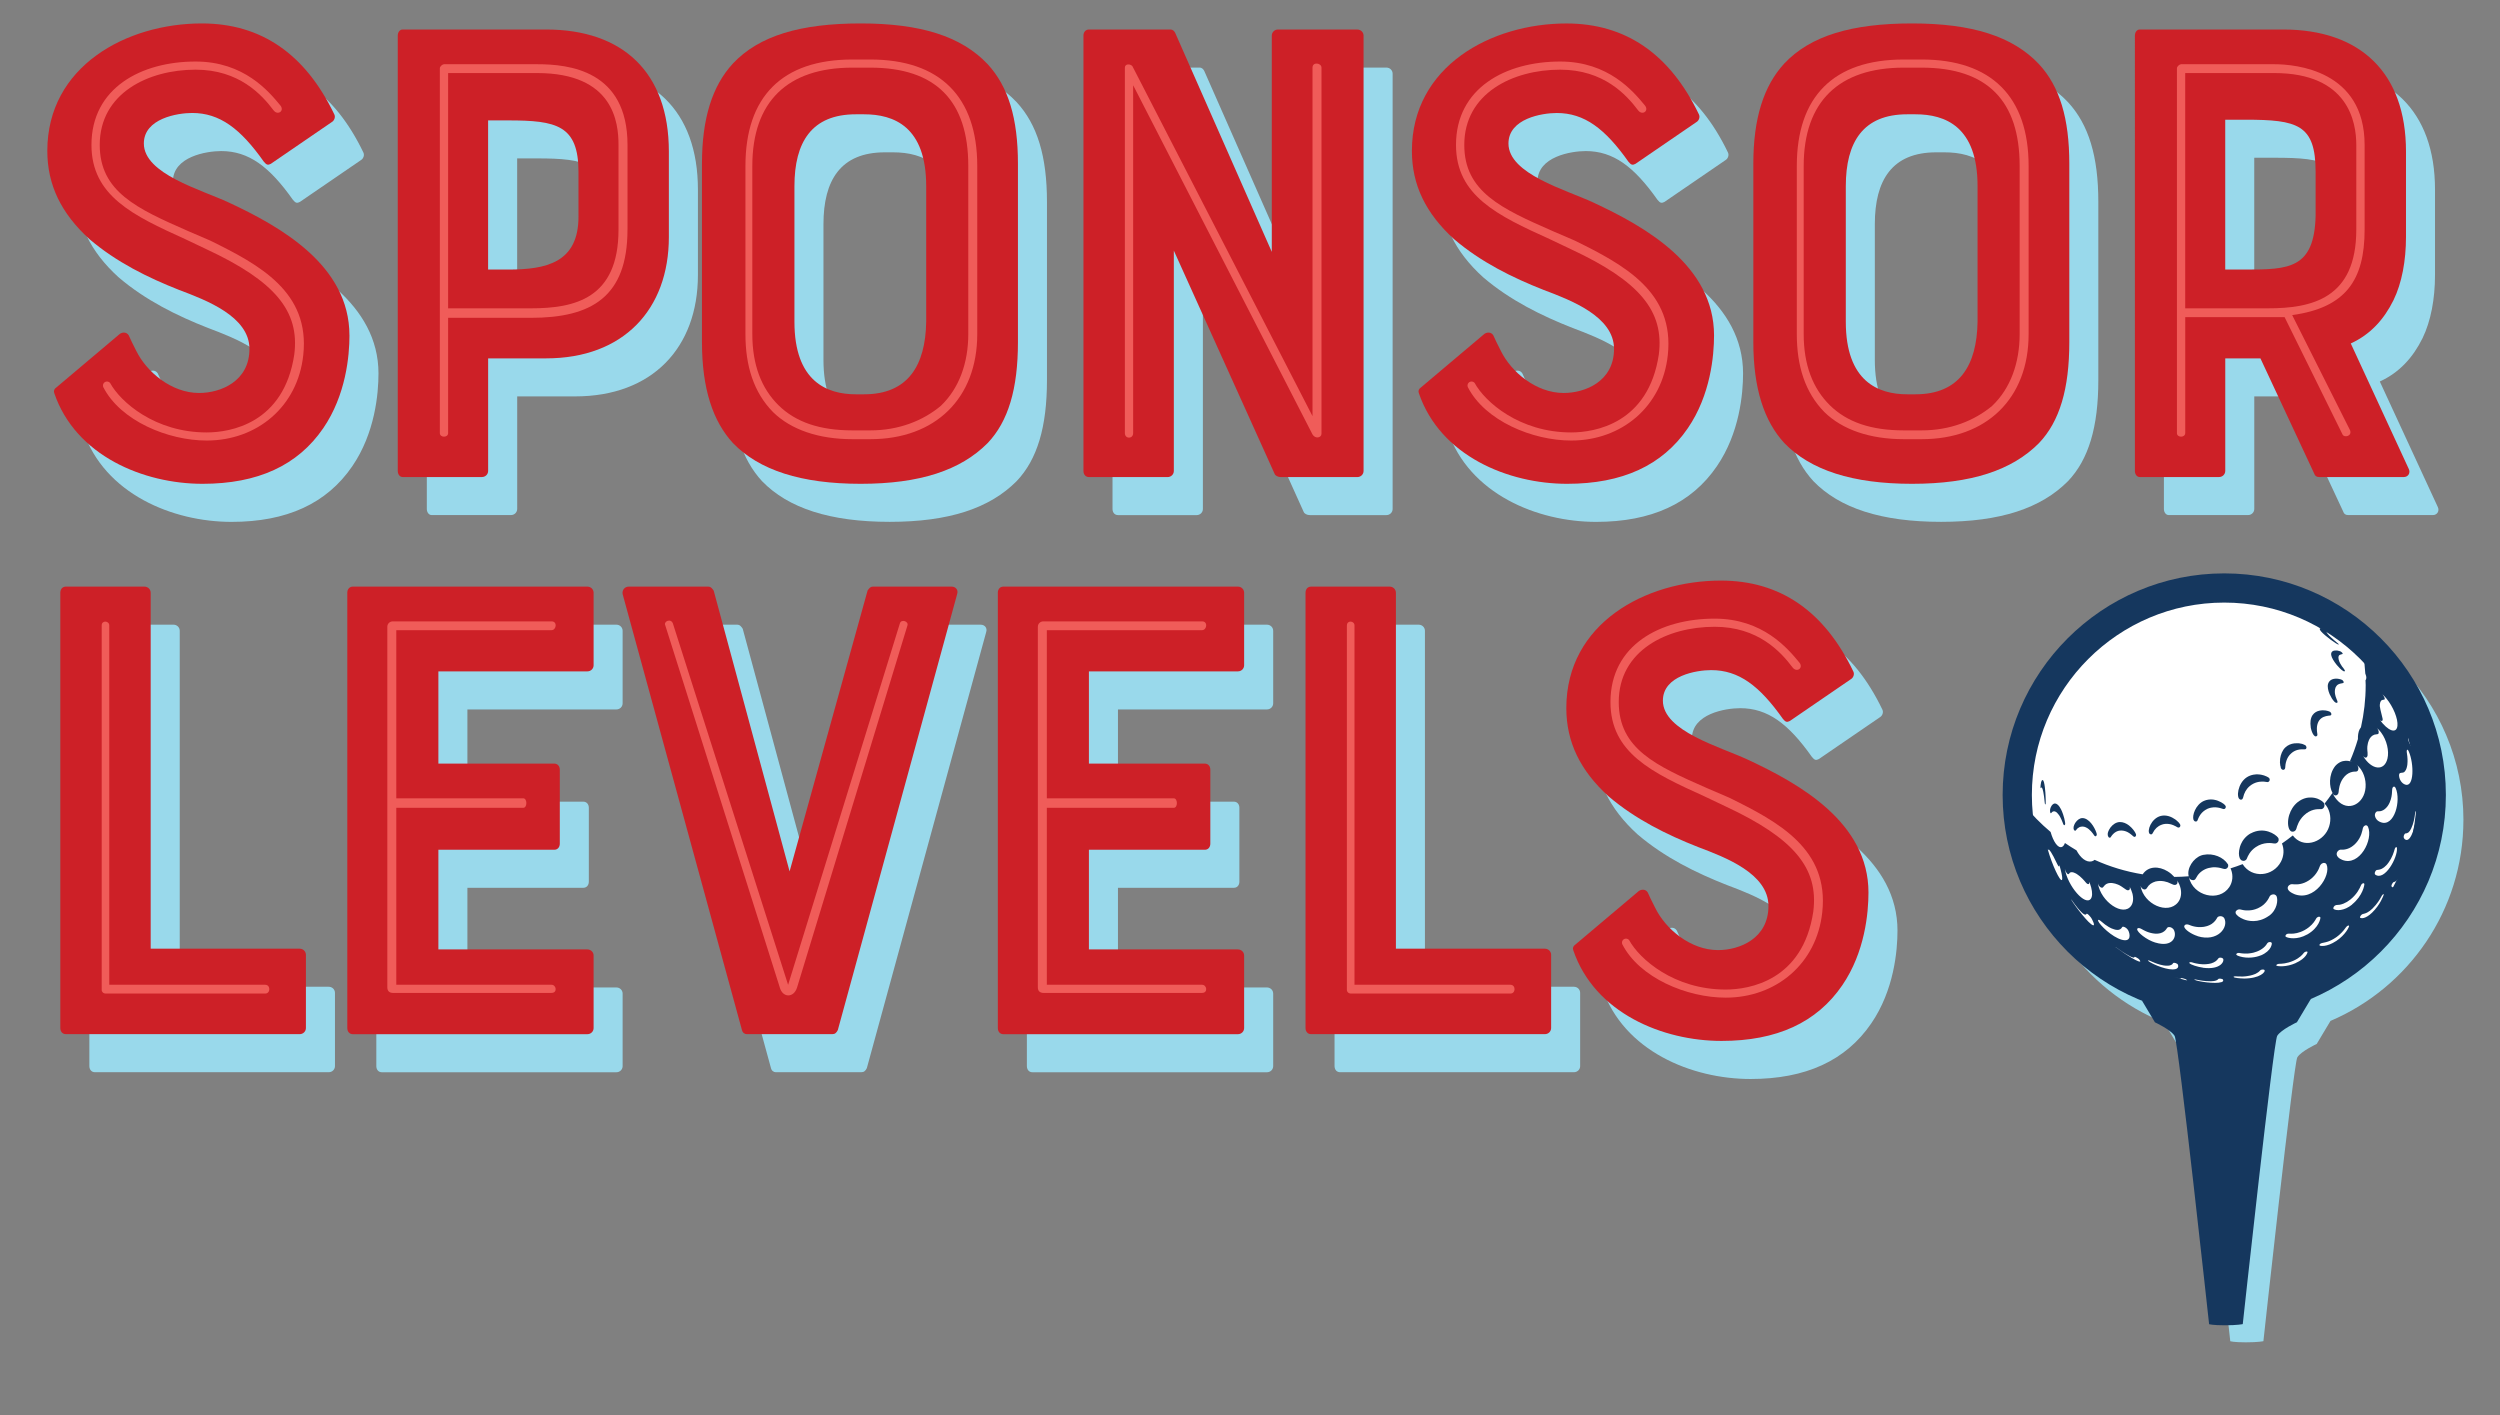 <svg xmlns="http://www.w3.org/2000/svg" id="Layer_1" viewBox="0 0 715.88 405.23"><rect x="0" y="0" width="715.88" height="405.23" fill="#808080" stroke="none"/><path d="m705.41,234.82c0-34.46-28.04-62.5-62.5-62.5s-62.5,28.04-62.5,62.5c0,26.27,16.3,48.8,39.32,58.02l3.64,6.09s4.47,2.07,5.55,3.83c1.08,1.76,9.72,81.3,9.72,81.3,0,0,.92.32,4.47.32s5.02-.33,5.02-.33c0,0,8.64-79.52,9.71-81.28,1.08-1.76,5.55-3.83,5.55-3.83l3.95-6.6c22.35-9.53,38.06-31.72,38.06-57.52Z" fill="#99d9eb"></path><path d="m636.02,166.27c-33.84,0-61.37,27.53-61.37,61.37s27.53,61.37,61.37,61.37,61.37-27.53,61.37-61.37-27.53-61.37-61.37-61.37Z" fill="#fff"></path><path d="m673.42,218.14s0,0,0,0l-.05-.02c-.05-.02-.12-.05-.17-.07-.07-.02-.17-.04-.24-.06h-.03s0,0,0,0c-.39-.1-.81-.16-1.24-.14h-.04c-.97.04-2.01.45-2.95,1.5,0,0,0,0,0,0,0,0,0,0-.01.01h0s0,0,0,0h0c-2.02,2.63-1.64,6.01-.84,7.56,0,.02.02.03.02.04.02.04.04.08.06.11,0,0,0,0-.01.02l.04.09c.07.14.27.51.69.58.26.05.54-.05.72-.25.23-.25.28-.5.3-.73.06-.71.21-2.37,1.23-3.84,1.39-2.01,3.14-2,3.72-2,.21,0,.38-.07.49-.2.02-.02.04-.04.05-.07,0,0,.06-.09.11-.24.02-.05.03-.1.04-.16.01-.08.02-.15.02-.23,0-.02,0-.04,0-.06,0-.11-.03-.22-.06-.32-.01-.05-.04-.1-.06-.16-.02-.05-.04-.1-.07-.14-.02-.04-.03-.08-.06-.12-.02-.03-.05-.06-.08-.09,0-.01-.01-.02-.02-.04-.01-.01-.02-.02-.04-.03,0,0,0,0-.01-.01-.01-.01-.03-.02-.04-.04l-.05-.05h0s-.01-.02-.02-.02l.03.02s0,0,.01.01l.04.03c.29.26.82.76,1.28,1.48,1.22,1.9,1.57,4.51.89,6.64-1.29,4.05-6.27,5.63-9.1.1,0-.02-.02-.05-.03-.07-.01-.02-.03-.06-.04-.09-.71,1.04-1.47,2.05-2.25,3.04.29.31.6.69.87,1.2.99,1.84,1.04,4.13.13,6.14-1.79,3.92-7.23,5.6-10.1,1.78-1.01.8-2.05,1.57-3.11,2.3.68,1.63.58,3.56-.27,5.19-2.26,4.31-8.33,4.92-10.99.72-1.14.44-2.3.85-3.47,1.21.06.12.11.23.16.36.65,1.69.46,3.56-.5,5-2.94,4.4-10.39,2.58-11.57-2.83.01.03.03.04.04.07.07.16.15.3.25.4.01.01.02.03.03.04.08.08.17.15.27.2.03.02.06.02.1.03.05.02.1.04.15.05.1.03.2.05.29.05.05,0,.09,0,.13,0,.05,0,.11,0,.16-.01.05-.02.09-.04.13-.06.01,0,.03,0,.04,0,0,0,.01-.01.02-.02.09-.05.16-.11.22-.18.01-.01.02-.03.03-.04.04-.06.08-.12.1-.16.18-.34.35-.63.54-.89t0,0s0,0,.01-.02c.06-.09.13-.16.19-.24.02-.03.05-.06.07-.09.22-.26.45-.48.7-.68.32-.26.7-.51,1.15-.72.7-.32,1.38-.47,2.02-.54.11-.01.23-.02.34-.03.11,0,.21,0,.32,0,.1,0,.21,0,.3,0,1.04.05,1.87.3,2.26.43.16.05.3.07.41.07.12,0,.22-.02.29-.04.03,0,.07-.02.09-.03.02-.01.04-.03.07-.04.07-.04.13-.08.19-.12.02-.02.05-.04.07-.06.16-.16.26-.37.28-.59,0-.06,0-.13-.02-.19,0-.04,0-.08-.01-.12,0-.02,0-.04,0-.06,0-.03-.04-.08-.08-.14-1.23-1.94-4.12-3.26-7.05-2.66h-.02c-.1.03-.17.05-.25.07,0,0-.01,0-.02,0,0,0,0,0,0,0-.09.03-.17.05-.28.09-2.25.79-4.18,3.67-3.59,5.97-1.36.1-2.73.17-4.12.18-.55-.61-1.18-1.16-1.91-1.6-2.49-1.53-5.55-1.56-7.15.86-4.83-.79-9.44-2.19-13.76-4.15-.24.2-.51.35-.81.43-1.6.4-3.29-1.05-4.38-3.15-1.13-.67-2.24-1.36-3.31-2.1-.21.59-.51.99-.87,1.13-1.15.46-2.49-1.62-3.23-4.29-2.81-2.36-5.39-4.98-7.68-7.85-.65-.81-1.27-1.64-1.87-2.48.41,24.72,15.96,45.74,37.77,54.23,6.66,2.59,13.9,4.03,21.48,4.03,32.74,0,59.28-26.54,59.28-59.28,0-17.96-8-34.04-20.62-44.91.94,3.51,1.53,7.15,1.75,10.89.19.46.31.9.29,1.26-.01.29-.09.51-.23.67.01.46.05.91.05,1.37,0,4.15-.48,8.19-1.35,12.08-.14.18-.28.38-.4.62-.38.79-.5,1.77-.47,2.76-.63,2.16-1.39,4.27-2.28,6.32h.03c.06.02.14.04.2.06.06.02.24.1.26.1Zm-2.65,25.17s.09,0,.15,0c.09,0,.19-.02.3-.03.03,0,.06,0,.09-.01.12-.02.24-.04.37-.07.02,0,.05,0,.07-.01.14-.03.28-.07.42-.12.02,0,.04-.01.06-.02.15-.05.3-.11.46-.18.03-.01.05-.03.08-.04.15-.07.3-.15.46-.25.05-.03.1-.06.14-.09.14-.09.27-.18.41-.29.07-.05.14-.12.21-.18.11-.09.21-.17.32-.27.04-.04.08-.08.12-.13.11-.11.2-.22.3-.32.1-.12.2-.23.29-.35.07-.09.13-.17.19-.26.13-.19.25-.37.36-.55,0-.01.01-.02.02-.04.5-.86.74-1.68.88-2.29.05-.19.08-.35.1-.48.04-.21.1-.35.17-.48.04-.06.08-.12.12-.17.02-.03.04-.07.07-.1,0,0,.01,0,.02-.01.1-.1.2-.16.3-.2.02,0,.04-.02.06-.02.08-.03.16-.03.23-.02.03,0,.06,0,.09,0,.04,0,.07.04.1.05.06.03.12.06.18.12.07.07.13.15.17.24,1.61,3.65-2.44,11.45-7.34,9.5-1.15-.46-1.58-1.06-1.63-1.6-.04-.47.23-.89.59-1.14.04-.03.08-.06.13-.08.02,0,.03-.02.05-.03.03-.01.05-.01.07-.02.06-.02.11-.04.16-.05.03,0,.06-.01.08-.02.06,0,.11,0,.14,0,.08,0,.17,0,.27,0,.06,0,.13,0,.19,0Zm9.75-34.93s0,0,0,0c0,0,0,0,0,0,0,0-.01,0-.02-.02Zm.92-2.28s.06.07.09.1c.05.05.09.08.14.11.03.02.07.05.1.07.02.01.05.02.07.03.03.01.07.04.1.04.13.02.29-.02.34-.31,0-.03,0-.09,0-.13,0-.02,0-.03,0-.06,0-.03-.01-.07-.01-.1,0-.04,0-.08-.02-.12-.59-2.4-.76-3.09-.79-3.53,0-.18,0-.35.02-.52.05-.51.18-.82.35-1.02.02-.02.03-.04.05-.05,0,0,.01-.01.02-.02.21-.17.5-.21.85-.26,0,0,.01,0,.02-.01.02,0,.04-.02.05-.03.02-.02.03-.05.04-.09,0-.01.01-.01.02-.03,0,0,0-.01,0-.02,0-.08-.01-.17-.04-.26,0-.02-.01-.04-.02-.06-.03-.09-.07-.18-.11-.27,0-.02-.02-.04-.03-.06-.05-.09-.1-.18-.16-.27-.09-.13-.18-.26-.27-.37-.04-.05-.09-.09-.14-.14.23.2.72.66,1.23,1.28,1.98,2.4,3.37,5.84,3.17,7.82-.25,2.42-2.7,1.56-5.13-1.8.03.04.06.07.1.1Zm-1.36,27.64c-.09-.48.02-.91.3-1.19.01-.01.03-.03.05-.04.05-.04.1-.1.16-.13.02,0,.03-.01.05-.02.03-.01.06-.03.09-.03,0,0,.02,0,.03,0,.04,0,.08,0,.11,0,.5,0,.9.01,1.55-.33.11-.06.22-.13.33-.21.05-.03.09-.07.14-.11.07-.05.13-.11.2-.17.07-.07.15-.15.23-.23.04-.04.07-.07.11-.11.13-.15.25-.3.36-.46.4-.6.65-1.22.83-1.82.32-1.08.35-2.06.37-2.64,0-.15.02-.26.04-.37,0-.02,0-.04.01-.06.02-.1.06-.18.1-.28,0-.01,0-.03.02-.04,0-.01.01-.01.02-.02.06-.09.12-.15.18-.19.02,0,.03-.02.05-.02.06-.03.12-.03.18-.02.03,0,.06.03.09.04.03.02.07.04.1.07.03.02.06.05.08.08.06.07.11.15.15.25,1.58,3.6-.38,11.14-4.21,9.78-1.06-.37-1.58-1.08-1.7-1.73Zm6.9-11.52c-.03-.42.06-.75.28-.85,0,0,.01,0,.02,0,0,0,0,0,0,0,.35-.14.76-.04,1.09-.24.02-.01.04-.02.06-.03.17-.14.34-.36.48-.62.02-.03.03-.06.05-.09.07-.15.14-.31.19-.48,0,0,0-.02,0-.02.03-.11.05-.22.08-.33.03-.12.06-.25.08-.37.02-.09.03-.19.04-.28.03-.24.04-.5.05-.78,0-.21,0-.42,0-.62,0-.03,0-.07,0-.1-.01-.29-.03-.56-.06-.82,0,0,0-.01,0-.02-.04-.37-.09-.72-.13-.96-.02-.15-.04-.27-.04-.37,0-.02,0-.04,0-.05,0-.1,0-.19.02-.29.02-.09.05-.14.08-.18.01-.02.03-.03.05-.04.01,0,.02,0,.03,0,.04,0,.07.01.11.04,0,0,0,0,0,0,.08.06.14.16.16.19.04.07.09.15.12.24,1.57,3.55,1.54,10.49-1.04,9.51-1.1-.42-1.65-1.59-1.71-2.42Zm4.3-7.6c-.47-.16-1.13-1.25-1.49-2.18-.19-.49-.28-.92-.22-1.16.02-.06.02-.13.06-.16.34.05.64.08.63-.6v-.04c0-.06-.01-.14-.01-.21,0-.08-.01-.16-.03-.25-.02-.15-.08-.49-.18-.94-.06-.25-.13-.5-.22-.81-.24-.78-.55-1.54-.83-2.31-.06-.17-.13-.33-.18-.5,0,0,0,0,0,0q-.03-.1-.03-.16s.02.02.04.04c0,0,.02.02.02.04.02.04.06.1.11.21.03.07.07.15.12.26,1.73,3.76,3.22,9.12,2.22,8.78Zm-14.61,1.85c.13.17.25.27.37.35.02.01.05.03.07.05.04.02.07.03.11.04.03.01.07.03.1.04.04,0,.12,0,.21-.02.02,0,.03,0,.05-.02.04-.02.07-.04.11-.07.03-.02.05-.04.07-.07.03-.03.05-.06.07-.09.05-.08.08-.17.11-.28,0-.01.01-.02.01-.03,0-.04,0-.07,0-.11,0-.03.01-.05.01-.08,0-.02,0-.04,0-.06.03-.39-.02-.79-.06-1.18-.03-.39-.04-.78-.01-1.17,0-.06.02-.13.03-.2.03-.22.07-.42.11-.63.02-.12.05-.24.08-.35.07-.25.16-.49.26-.71.3-.65.77-1.22,1.5-1.49.04-.01.07-.02.11-.03.22-.06.44-.09.67-.11.06,0,.11-.01.17-.02.06,0,.12-.03.17-.07.06-.04.1-.09.11-.13,0-.02,0-.03,0-.05.03-.08.05-.19.05-.3,0-.04,0-.07,0-.11,0-.11-.03-.23-.06-.33-.01-.05-.04-.1-.06-.14-.02-.06-.05-.12-.08-.18-.07-.13-.13-.24-.2-.32-.05-.06-.11-.12-.18-.19.23.19.77.68,1.29,1.38,1.6,2.17,2.33,5.24,1.79,7.46-.9,3.69-4.56,3.28-6.99-.79Zm-19.82,39.49c-1.44-.61-1.84-1.29-1.75-1.84.06-.34.31-.62.65-.79.04-.02.08-.05.12-.07,0,0,0,0,0,0,0,0,0,0,.01,0,.12-.05.23-.06.32-.07.04,0,.07,0,.1,0,.07,0,.14,0,.18,0,.09.01.19.02.3.03.06,0,.13,0,.2.01.06,0,.12,0,.19.01.09,0,.2,0,.3,0,.05,0,.1,0,.15,0,.12,0,.24-.01.37-.02.05,0,.1,0,.15-.01.14-.01.28-.04.42-.06.05,0,.1-.02.16-.03.15-.03.3-.07.46-.11.06-.02.13-.04.19-.06.15-.05.31-.1.47-.16.08-.03.16-.07.24-.11.15-.07.29-.13.45-.21.08-.04.17-.1.25-.15.13-.08.26-.14.4-.23.06-.04.1-.08.16-.12.13-.09.25-.18.37-.27.13-.1.25-.2.37-.31.1-.09.19-.18.28-.27.13-.13.26-.27.38-.4.05-.06.1-.11.15-.17.15-.18.29-.37.41-.55,0,0,.01-.02.02-.03.14-.2.26-.4.37-.59.06-.12.12-.22.17-.33.03-.07.07-.14.1-.2.16-.35.27-.64.34-.83.06-.17.14-.3.23-.42.03-.04.08-.08.12-.12.05-.06.1-.11.17-.17.01,0,.02,0,.03-.01.12-.08.24-.13.36-.17.03,0,.07-.02.1-.03.07-.01.14,0,.2,0,.21,0,.38.06.52.19.07.07.14.14.18.24,1.4,3.17-3.54,10.89-9.38,8.44Zm-7.14,6.29c-3.19,2.25-6.13,1.44-7.24.99-1.21-.49-2.11-1.18-2.3-1.79,0-.03,0-.05,0-.07,0-.03,0-.06,0-.1-.02-.22.07-.41.29-.58.07-.06.15-.12.25-.17.01,0,.01,0,.02-.01.05-.02.1-.03.15-.05.04-.01.08-.03.12-.04.06-.01.12-.02.18-.02.03,0,.06,0,.09,0,.06,0,.12,0,.17.01.01,0,.03,0,.04,0,.06,0,.11.02.15.03.09.02.2.05.31.07.07.02.16.03.24.05.05.01.1.02.16.03.1.02.21.03.32.05.05,0,.1.01.15.02.12.01.25.02.38.03.06,0,.11,0,.17,0,.13,0,.27,0,.42,0,.07,0,.13,0,.2,0,.14,0,.28-.02.43-.04.08,0,.17-.02.26-.03.14-.02.28-.04.42-.07.11-.02.23-.06.35-.09.13-.03.25-.07.38-.11.11-.04.23-.08.34-.13.13-.05.25-.08.37-.14.06-.03.11-.06.17-.09.13-.06.25-.12.36-.19.16-.09.31-.17.45-.26.08-.05.15-.1.22-.15.18-.13.35-.26.51-.4.02-.01.04-.03.05-.04.92-.83,1.35-1.7,1.57-2.16.07-.16.16-.27.25-.36.02-.02.04-.03.07-.05.07-.06.15-.12.24-.17.01,0,.02,0,.03,0,.13-.06.27-.09.39-.11.03,0,.06-.01.1-.01.1,0,.18.01.27.03.05,0,.1.01.15.03.03,0,.05.03.07.04.1.04.2.1.27.17.08.07.15.15.19.24.49,1.08.19,3.98-2.16,5.64Zm-56.57-4.58s-.04-.06-.05-.08c-.01-.02-.03-.05-.04-.06,0,0,.01,0,.01.01.01,0,.02.02.04.03.02.02.06.07.12.14h0c.06.08.15.2.29.39.29.41.82,1.17,1.47,1.95.86,1.03,1.4,1.52,1.76,1.73.51.29.67.05.77-.14.04,0,.08,0,.16.04.02,0,.03.01.05.02,0,0,0,0,.02,0,0,0,.01.01.02.02.07.04.16.11.28.22,0,0,0,0,0,0,.05.05.1.1.15.15.18.17.34.36.48.55.07.1.14.19.2.28.16.26,1.19,2.16.52,2.04-1.19-.2-5.38-5.76-6.25-7.27,0-.01-.01-.02-.02-.04Zm7.69,6.05s-.01-.05-.02-.07c-.02-.05-.03-.1-.03-.14,0,0,0,0,0-.01,0-.04.02-.07.05-.09,0,0,0-.01,0-.01,0,0,.02,0,.02,0,0,0,.01,0,.02,0,.01,0,.02,0,.04,0,.03,0,.07,0,.12.02,0,0,.02,0,.03.01.06.02.13.06.23.12.02.01.03.02.05.03.1.07.22.15.36.28.24.21.62.53,1.07.87.02.02.04.03.07.05.3.22.63.45,1,.66.11.06.22.12.34.18.13.07.24.14.38.2.06.03.1.03.16.06.22.09.42.16.61.22.14.04.29.09.42.12.26.05.5.08.71.06.02,0,.05,0,.07,0,.5-.06.89-.32,1.14-.78.04-.07.09-.1.15-.12.02,0,.04,0,.06-.01.04,0,.09,0,.14,0,.02,0,.03,0,.05,0,.02,0,.04.02.06.02.1.03.21.06.31.11.01,0,.03.02.04.02.09.05.18.11.27.17.04.03.08.05.11.08.04.03.08.07.11.1.07.07.14.13.2.2.08.09.16.19.21.28.55.93,1.06,3.53-1.79,2.75-2.85-.77-6.31-4.22-6.77-5.33Zm14.24,11.34s-.01-.01-.01-.02c0,0,.01,0,.02,0,.03-.02.06-.03.11-.03,0,0,.01,0,.02,0,.04,0,.08.01.12.02.04,0,.08.02.12.03.01,0,.02,0,.04.01.08.03.16.06.21.08.09.04.22.1.35.16.58.26,1.48.65,2.5.92.29.08.59.14.9.2.05,0,.1.02.15.03.22.04.45.06.66.07.1,0,.21,0,.31,0,.08,0,.16,0,.23,0,.66-.04,1.22-.24,1.48-.73.02-.03.04-.06.08-.07.04-.02.1-.03.19-.03.07,0,.13.02.2.03.08.01.16.03.23.05.03.01.06.02.1.03.18.07.31.14.4.21.02.02.06.04.07.05.12.12.76,1.51-1.37,1.53-2.58.03-6.94-2.05-7.1-2.55Zm2.11-5.15c-2.55-.78-5.19-2.95-5.2-3.81,0-.09.04-.16.1-.22.01-.01.03-.02.04-.04.02-.01.02-.03.04-.04.04-.02.1-.03.17-.04.01,0,.03,0,.05,0,.05,0,.11,0,.19.01.05,0,.11.02.18.04.02,0,.04.01.07.02.11.04.23.1.37.17.08.05.18.1.29.16.06.03.12.06.18.1.06.03.12.07.19.1.08.04.17.09.26.13.06.03.11.06.18.09.1.05.2.09.31.14.06.03.12.05.19.08.11.04.23.09.35.13.07.02.14.05.22.07.12.04.24.07.36.11.08.02.17.04.26.06.12.03.24.05.36.08.11.02.22.03.33.05.11.01.22.03.33.04.03,0,.06,0,.1.01.07,0,.13,0,.2,0,.17,0,.33,0,.48,0,.11,0,.21-.02.31-.03.14-.02.27-.04.4-.07.07-.02.13-.03.2-.05.16-.05.3-.1.43-.16.02,0,.04-.01.06-.02.82-.39,1.17-.99,1.33-1.25.05-.08.11-.14.18-.19.02-.01.04-.02.06-.03.06-.03.13-.05.2-.06.02,0,.04-.02.06-.02.02,0,.03,0,.05,0,.13,0,.25,0,.37.03.02,0,.04,0,.05.01.1.03.2.07.29.12.04.02.08.04.12.06.03.02.05.04.07.05.1.07.2.14.28.22.08.08.16.17.21.26,1.04,1.85-.24,5.22-5.24,3.69Zm-11.37,1.26s.03.02.04.03c.13.08.26.18.38.27,2.15,1.57,3.31,2.16,3.69,2.36.04.02.15.07.27.13.05.02.09.04.14.06.14.06.26.11.37.14.05.01.09.02.13.03.04,0,.09.03.13.03.07,0,.1,0,.14-.03.02-.02.06-.07.11-.13.02-.03.04-.05.06-.08,0,0,0,0,0,0,.06,0,.06,0,.15.03.01,0,.03.01.04.02.12.04.27.11.41.2.05.03.08.05.13.08.14.08.28.17.37.24.15.12.76.8.38.82-.32.02-1.58-.53-4.05-2.14l-.41-.27-2.34-1.65c-.06-.04-.11-.09-.17-.13,0,0,0,0,0,0Zm16.89-17.77s.1,0,.14,0c.03,0,.06,0,.09-.01.04,0,.06-.03.09-.04.05-.02.1-.04.15-.06.04-.02.07-.05.1-.07.05-.04.08-.08.12-.13.02-.03.04-.05.06-.08.03-.06.05-.13.07-.21.02-.09.02-.19,0-.3,0-.04.01-.08,0-.13,0-.03-.03-.08-.06-.14-.02-.05-.03-.1-.05-.15.17.27.58.9.86,1.78.55,1.7.32,3.4-.61,4.55-2.9,3.6-9.81.55-10.72-4.73.04.12.1.2.15.3.02.04.04.09.06.12.11.17.24.3.39.4.02,0,.02.03.04.04.33.19.59.17.62.16.04,0,.05-.02.08-.03.02,0,.05,0,.07,0,.04-.01.06-.04.09-.05.04-.02.08-.04.11-.06.06-.05.11-.11.15-.18.18-.29.35-.53.53-.74.01-.02.03-.03.05-.05.17-.19.34-.35.52-.48.03-.02.06-.04.09-.06.39-.27.82-.46,1.35-.63.45-.09.81-.14,1.17-.15.08,0,.17,0,.25,0,.14,0,.29.01.44.02.08,0,.16.02.24.03.11.01.24.03.37.05.37.07.71.16,1.02.27.55.21,1.06.5,1.61.7.05.02.1.02.15.03.03,0,.06.02.09.02.04,0,.06,0,.09,0Zm-12.14,2.23c.43,1.51.32,2.83-.29,3.72-2.23,3.26-8.73-1.11-9.53-6.4.04.17.11.32.18.46,0,0,0,0,0,0,.09.19.21.35.35.48,0,0,0,0,0,0,0,0,.01,0,.01.01.07.07.14.12.22.17.02.01.04.02.06.03.06.03.11.05.16.07.04.01.07.02.1.02.05,0,.1,0,.15,0,.02,0,.04,0,.06,0,.06-.02.11-.05.16-.1.28-.35.56-.7.96-.95,0,0,.01,0,.01,0,.07-.04.15-.08.23-.11.11-.05.23-.09.36-.12h0c.31-.07.67-.1,1.1-.05.27.03.52.08.77.15.04,0,.07.02.11.03.24.07.47.15.69.24.09.04.19.07.28.12.04.02.08.04.13.06.73.36,1.34.9,2.02,1.32,0,0,.01,0,.02,0,.07.04.14.08.23.11.06.02.13.03.19.04.01,0,.02,0,.04,0,.13,0,.25-.03.34-.09,0,0,0,0,.01-.01.09-.07.16-.16.2-.29,0-.01,0-.03,0-.04.02-.1.02-.23,0-.36,0-.03,0-.05,0-.08-.02-.06-.05-.15-.09-.24.16.3.53,1.04.75,1.83Zm-12.41-3.44s0,0,0,.02c.11.25.45,1.08.66,1.91.38,1.47.35,2.61-.08,3.22-1.57,2.23-6.66-3.59-7.46-8.52.12.51.33.89.51,1.14.01.02.02.04.03.05.01.01.02.02.03.03.09.11.17.19.22.23,0,0,0,0,0,0,.08.05.14.07.17.07,0,0,0,0,.01,0,.02,0,.03-.02.04-.02.22-.08.3-.32.47-.45.12-.07.27-.11.47-.12.02,0,.04,0,.07,0,.08,0,.16.01.25.03.05,0,.11.02.17.04.07.02.14.04.2.07.1.04.21.09.33.14.09.04.17.09.25.13.07.04.14.08.21.12.22.14.43.3.64.47.07.06.14.11.22.17.2.17.39.35.57.53.05.05.11.1.16.15.15.16.29.31.42.45.07.07.13.14.19.21.16.19.3.35.39.46.03.03.09.1.16.17.01.01.03.03.05.04.04.04.09.08.14.12.02.02.04.01.07.03.02.01.04.04.07.05.03.01.06,0,.09.02.04.01.08.02.11.02.05,0,.09-.02.13-.04.02-.01.05-.03.07-.05.03-.03.05-.08.06-.13.01-.05.03-.09.03-.16,0-.04,0-.1-.01-.15,0-.05,0-.09,0-.14-.02-.07-.05-.17-.1-.29,0,0,0,0,0-.01,0,0-.01-.03-.01-.03,0,0,0-.01,0-.02,0,.01.01.03.02.04Zm-8.61-4.99v.04s.02.01.02.02v.05c.14.39.37,1.13.55,1.86.4,1.56.52,2.61.32,2.81-.53.51-2.82-4.34-4.07-8.81.06.14.13.25.19.28,0-.06.02-.14.04-.19.21-.06.82.62,2.51,4.18.07.14.12.24.18.33.01.03.03.05.04.07.04.06.08.12.12.16,0,0,0,0,0,0,.04.04.07.07.08.08.01,0,.01,0,.02,0,.03.01.05.02.06.02,0,0,0,0,0,0,0,0,.01-.01.02-.02.01,0,.02-.02.03-.04,0-.01.01-.03.02-.05,0-.02,0-.05,0-.08,0-.03,0-.06,0-.11,0-.02,0-.04-.01-.07,0-.05-.01-.09-.02-.15,0-.03-.02-.07-.03-.11,0-.02,0-.02,0-.04-.01-.04-.02-.08-.04-.11l-.02-.07-.06-.17h0s.03.09.05.13Zm36.2,33.43l-1.91-.53h-.05c-.32-.09-.74-.2-1.29-.37l1.29.36c.06.01.12.03.18.04.12.02.21.04.29.04.09,0,.16,0,.22,0,.06,0,.1-.02.12-.03,0-.02-.01-.04-.01-.06,0,0,.02-.01.03-.01,0,0,0,0,0,0,.02,0,.06,0,.13.01.02,0,.04,0,.06.01.12.02.26.05.41.09.04.01.06.02.1.03.15.04.3.09.41.13.12.05.52.25.59.35-.05.03-.07.05-.56-.06Zm10.31.62c-1.76.56-6.68-.2-7.59-.66-.01,0-.03-.01-.04-.02-.04-.02-.05-.04-.07-.06,0,0-.02-.02-.03-.02,0,0,.03,0,.03,0,.03-.01.07-.02.11-.02.06,0,.13,0,.19.01.1.01.21.03.27.04.47.1,1.58.33,2.8.42.13.01.23,0,.35.01.29.02.58.03.83.03.11,0,.2,0,.3,0,.27-.01.53-.03.75-.06.06,0,.11-.02.17-.03.54-.11.92-.29,1.1-.55.02-.03.05-.04.09-.06.04-.01.09-.02.16-.03.1,0,.2,0,.29,0,.03,0,.06,0,.09,0,.05,0,.09,0,.14.02.16.02.28.06.37.09.02,0,.05.02.07.03.07.04.57.58-.38.88Zm-5.2-4.15c-1.44-.19-3.64-.86-3.92-1.32,0,0,0,0,0,0-.03-.05-.01-.09,0-.13,0-.01,0-.03,0-.04.01-.01.04-.02.06-.03.01,0,.02-.02.04-.02.02,0,.04-.01.07-.02.03,0,.06-.01.1-.02.03,0,.07,0,.1,0,.03,0,.06,0,.1,0,.09,0,.18.02.26.05.02,0,.05.01.07.02.04.01.08.02.12.03.09.02.17.05.27.08.04.01.09.02.13.04.17.04.35.09.56.13.04,0,.07.02.11.02.23.05.49.09.75.13.05,0,.11.01.16.02.25.03.51.06.78.07.03,0,.05,0,.08,0,.02,0,.04,0,.06,0,.11,0,.24,0,.35,0,.12,0,.25,0,.38,0,.08,0,.16,0,.24-.01.21-.01.43-.04.64-.07.01,0,.03,0,.04,0,.21-.03.4-.07.58-.12.04-.01.09-.02.13-.03.08-.02.15-.05.22-.07.76-.25,1.45-.67,1.9-1.37.05-.07.1-.11.17-.14,0,0,0,0,0,0,.05-.03.11-.04.17-.06.02,0,.03,0,.05,0,.09-.01.18-.02.26-.02,0,0,.01,0,.02,0,.06,0,.13.02.2.04.05.01.09.03.14.04.02,0,.03.01.05.02.07.03.13.07.18.11.03.02.06.04.09.07.49.65-.58,3.29-5.73,2.62Zm-1.57-9.05c-1.74-.53-3.74-1.87-3.83-2.72-.02-.19.06-.35.25-.47.02-.02.04-.03.07-.05.01,0,.02-.01.03-.02.02-.01.05-.02.07-.03.02,0,.03-.01.05-.02.09-.03.19-.04.31-.04.12,0,.22.02.31.04.09.02.18.04.28.08.09.03.19.07.3.12.07.02.15.05.23.08.05.02.1.04.16.06.1.03.21.07.32.1.05.01.09.03.14.04.12.03.26.06.39.09.05,0,.09.02.14.03.14.03.29.05.44.07.05,0,.1.01.16.02.15.02.3.03.46.04.07,0,.14,0,.21,0,.15,0,.3,0,.46,0,.1,0,.2-.01.29-.02.14-.01.28-.02.42-.04.04,0,.07,0,.1,0,.08-.01.14-.03.21-.05.19-.04.37-.08.54-.12.13-.03.24-.07.36-.11.15-.05.29-.11.43-.17.08-.04.16-.07.24-.11.16-.08.32-.17.46-.26.03-.02.06-.04.08-.05.91-.62,1.33-1.38,1.51-1.71.07-.13.16-.22.25-.29.02-.02.06-.03.09-.04.07-.04.13-.08.22-.11,0,0,.02,0,.03,0,.12-.03.25-.05.38-.04.03,0,.06,0,.08,0,.09,0,.18.03.27.05.05.01.11.03.16.05.05.02.09.05.13.07.08.05.16.09.23.15.09.08.17.17.22.27,1.3,2.62-1.91,6.88-7.65,5.14Zm13.14,12.14c-.8,0-2.83-.16-2.82-.45,0-.02-.02-.04,0-.06,0,0,.03-.02.09-.04,0,0,0,0,0,0,.04-.02.1-.03.18-.05.03,0,.05-.01.08-.01.03,0,.07,0,.1,0,.08,0,.17,0,.28,0,.13,0,.29.02.47.03,0,0,0,0,.01,0,.35.02.8.03,1.3.02.04,0,.08,0,.12,0,.18,0,.37-.02.56-.04.08,0,.15,0,.24-.02.09,0,.19-.02.29-.04.07,0,.13-.02.21-.03.24-.03.48-.08.73-.13.05-.01.09-.02.14-.03.19-.04.37-.09.56-.15.05-.02.1-.03.16-.05.13-.04.25-.09.37-.13.1-.04.21-.08.31-.12.03-.01.06-.03.1-.04.52-.25.98-.56,1.32-.98.01-.01.02-.02.04-.03.08-.08.19-.13.27-.15,0,0,0,0,.01,0,0,0,0,0,.01,0,.05-.01.09-.02.14-.03.08-.01.15-.02.22-.03.03,0,.06,0,.09,0,.15,0,.27.03.35.08.02.01.04.02.06.03.5.51-1.22,2.49-5.99,2.47Zm4.98-6.63c-1.35.58-3.74,1-6.05.31-.5-.15-.81-.3-.94-.44-.03-.03-.02-.05-.03-.08-.01-.03-.02-.05-.02-.08,0-.05.03-.1.07-.15.03-.03.05-.06.09-.09.02-.01.02-.03.04-.04,0,0,.03-.01.04-.02.03-.01.07-.03.11-.04.05-.02.11-.03.18-.04.11-.01.23-.03.39,0,.08.01.17.03.28.05.06,0,.13.02.2.03.06,0,.11.02.18.02.09.01.19.02.29.03.06,0,.11.01.17.01.11,0,.22.01.34.02.06,0,.13,0,.2,0,.12,0,.24,0,.37,0,.08,0,.16,0,.24,0,.12,0,.25-.02.38-.03.1,0,.2-.02.3-.04.12-.02.24-.03.37-.05.12-.02.25-.05.38-.07.11-.02.23-.05.35-.08.04-.01.07-.02.11-.03.08-.02.16-.05.24-.08.17-.05.34-.11.5-.16.13-.05.26-.1.38-.15.13-.06.26-.12.38-.18.1-.05.19-.1.28-.15.14-.08.27-.16.39-.24.05-.03.1-.07.15-.1.15-.1.28-.21.4-.31.02-.02.04-.03.05-.04.14-.12.26-.24.37-.35,0,0,0,0,0,0,.11-.11.2-.22.28-.33,0,0,.01-.01.02-.02.06-.07.1-.14.14-.2.09-.12.16-.23.2-.31.05-.08.12-.15.2-.2.03-.02.06-.04.09-.05.03-.02.05-.03.08-.05.02,0,.03,0,.05-.01.09-.03.18-.05.26-.06,0,0,0,0,.01,0,.07,0,.14,0,.2.01.04,0,.07.01.11.02.02,0,.04.02.06.03.06.03.11.06.15.1.03.03.06.05.08.08.09.18.02,2.26-3.14,3.6Zm9.98,2.22c-2.67,1.2-5.08.94-5.45.77-.05-.02-.08-.05-.1-.09,0,0,0,0,0,0,0-.01,0-.02,0-.04,0-.04,0-.08.03-.12,0-.01.02-.02.03-.03.04-.04.09-.08.17-.12.02-.01.05-.03.08-.04.02,0,.03-.02.05-.03.07-.03.14-.04.2-.05.03,0,.06-.02.08-.02.09-.01.16-.02.19-.02.65-.01,2.18-.05,4.06-.88,1.87-.83,2.64-1.81,2.97-2.24.05-.06.09-.1.15-.15,0,0,.02,0,.02-.01.05-.04.11-.07.18-.11.01,0,.03,0,.04-.02.07-.03.15-.06.22-.08,0,0,.02,0,.02,0,.05-.01.1-.02.14-.02.04,0,.08,0,.11,0,0,0,.01,0,.02,0,.06.01.1.03.13.06.02.01.04.02.04.04.05.14-.37,1.84-3.4,3.19Zm3.24-8.17c-2.82,1.59-5.41,1.04-6.03.66-.09-.05-.13-.13-.15-.21,0,0,0,0,0-.01,0-.05.01-.1.03-.16.01-.05.02-.09.06-.14.04-.05.08-.11.14-.16.02-.02.04-.04.07-.06.06-.04.14-.07.22-.1.04-.02.07-.04.11-.05.01,0,.02,0,.03,0,.13-.03.24-.03.31-.03.16.01.4.03.68.02.87,0,2.25-.16,3.84-1.04.49-.27.9-.56,1.26-.84,1.21-.97,1.77-1.94,2.02-2.41,0-.01.02-.03.03-.05h0c.05-.08.09-.15.15-.21,0,0,0,0,0,0,.02-.02.05-.04.07-.05.05-.04.09-.08.16-.13.02-.01.03-.01.05-.02.09-.05.17-.08.24-.1,0,0,0,0,.01,0,.07-.02.13-.01.18-.01.04,0,.07,0,.1.01.02,0,.03.01.05.02.06.02.1.06.14.1.02.02.05.05.06.08.06.2-.36,2.95-3.8,4.89Zm8.31,1.87c-2.64,1.74-4.52,1.45-4.71,1.25,0,0-.02-.03-.03-.07-.02-.1,0-.28.29-.45.19-.11.48-.22.98-.29.09-.01.17-.04.25-.06.09-.02.18-.04.28-.06.38-.1.76-.21,1.1-.36.01,0,.03-.01.04-.02.38-.16.72-.34,1.01-.51.03-.01.05-.03.08-.04.26-.16.48-.3.66-.42.03-.02.06-.04.09-.06.06-.04.12-.09.17-.12.09-.07.18-.14.27-.21.08-.06.16-.12.24-.19.14-.11.28-.23.41-.36.08-.07.16-.15.23-.23.1-.1.2-.19.29-.28.19-.2.37-.4.55-.62.01-.01.02-.03.03-.04.2-.25.39-.5.58-.77.06-.09.13-.16.2-.23.04-.04.08-.07.12-.11.01,0,.02-.02.03-.03,0,0,0,0,0,0,.04-.03.08-.05.12-.07.09-.05.18-.1.27-.1.02,0,.04,0,.06,0,.01,0,.03,0,.04.01.03.01.05.03.06.06.01.02.03.04.03.06,0,.27-1,2.52-3.75,4.34Zm4.62-10.47c-2.34,1.91-4.6,1.79-5.28,1.3-.09-.06-.12-.16-.12-.26,0,0,0-.02,0-.03,0-.09.04-.2.1-.3.01-.02.02-.04.03-.06.07-.11.16-.21.26-.3.02-.02.05-.02.07-.04.1-.06.2-.12.31-.14,0,0,.01,0,.02-.01.32-.06.64-.04.96-.09.04,0,.07,0,.11-.01.31-.06.72-.18,1.01-.3.01,0,.02-.01.03-.01.3-.12.62-.28.93-.46.06-.04.12-.07.18-.11.32-.2.64-.41.92-.64.92-.75,1.56-1.53,2.02-2.21.52-.78.8-1.43.95-1.78.04-.1.08-.17.13-.25,0,0,.01-.01.01-.02.04-.05.09-.11.14-.16.01-.01.02-.03.04-.04.01,0,.02-.01.03-.02.15-.12.28-.17.39-.16.02,0,.04,0,.06.01.02,0,.04.02.06.03.03.02.06.05.08.09.02.03.04.06.05.09.04.27-.43,3.35-3.51,5.85Zm9.02-2.77c-.04.23-1.03,2.89-3.33,5.11-1.95,1.87-3.23,1.68-3.44,1.4-.03-.03,0-.09,0-.15,0-.08.04-.17.1-.27.05-.09.11-.16.18-.24.14-.16.31-.3.46-.34.42-.1.89-.21,1.44-.52.4-.22.85-.55,1.39-1.07.02-.02.03-.03.04-.05.66-.65,1.17-1.28,1.56-1.85.18-.26.32-.48.46-.7.01-.02.02-.04.04-.06.21-.34.38-.65.49-.87.04-.07.07-.13.11-.19.02-.03.05-.06.07-.09.03-.04.06-.08.1-.13,0,0,0,0,0,0,.07-.07.12-.11.17-.14.03-.02.06-.02.08-.02.01,0,.03,0,.04,0,.05.02.06.09.07.09,0,.01,0,.02,0,.04,0,.02,0,.04,0,.06Zm-2.44-5.83c-.06-.05-.09-.13-.11-.23-.01-.08,0-.17.01-.27,0,0,0,0,0-.01.02-.09.05-.17.09-.26.01-.02.02-.05.04-.07.03-.06.06-.11.1-.17,0-.01.02-.02.02-.03.03-.04.07-.08.1-.12,0,0,.01-.01.02-.02.07-.06.15-.11.23-.12,0,0,0,0,0,0,.01,0,.02-.01.03-.01.03,0,.05,0,.08,0,.09-.02.18-.03.27-.03.21-.03.43-.07.68-.16.11-.04.22-.08.33-.14.03-.01.05-.03.08-.04.38-.19.79-.49,1.23-.96.04-.04.07-.08.11-.12.06-.06.11-.12.17-.19.06-.07.11-.14.16-.22.09-.11.18-.23.26-.34.23-.33.43-.66.61-.98.02-.05.05-.09.07-.14.18-.35.34-.69.47-1,0-.01,0-.02.01-.03.26-.65.41-1.19.51-1.53.03-.09.05-.16.08-.23,0-.02.02-.04.02-.06.02-.05.05-.1.09-.15.01-.02.02-.03.03-.05.01-.02.02-.02.04-.03.04-.04.08-.08.11-.1.01,0,.02-.01.04-.02.03-.01.06-.02.09-.01.03,0,.06.02.08.05,0,0,.01,0,.02.02.02.02.03.06.04.09.01.04.03.07.03.11.25,2.73-3.55,9.6-6.24,7.59Zm4.72,3.47c-.06-.09-.07-.2-.05-.32.02-.1.06-.21.11-.32.11-.23.27-.45.36-.55.03-.03.06-.06.07-.06.26-.11.54-.15.76-.32.01,0,.02,0,.03-.01.07-.06.15-.14.22-.21.02-.02.04-.03.05-.05.1-.1.2-.22.32-.37.02-.02.03-.04.05-.07.13-.18.24-.33.29-.41,0,0,.01-.02.02-.03.2-.3.39-.61.56-.92.06-.11.12-.23.18-.34.11-.21.22-.42.32-.63.05-.12.1-.22.15-.33.09-.2.18-.4.26-.59.04-.09.07-.18.11-.26.08-.2.16-.4.22-.57,0-.03.02-.06.03-.09.03-.07.05-.12.07-.17.01-.03.02-.06.03-.08.02-.04.04-.08.06-.12,0-.02.02-.04.03-.06,0-.01,0-.01.02-.02h0c.03-.05.06-.08.08-.1,0,0,.02-.02.03-.02,0,0,0,0,.01,0,0,.02.01.04.02.05,0,0,0,.01,0,.02,0,0,0,.02,0,.03,0,.04,0,.08-.02.16-.52,2.25-3.42,8.1-4.37,6.78Zm3.77-13.57c-.18-.15-.27-.33-.31-.51-.04-.19,0-.39.05-.56.1-.31.3-.55.35-.56,0,0,0,0,0,0,.31-.03.58-.07.86-.25.02-.01.03-.02.05-.04.02-.01.04-.03.06-.05.25-.2.5-.54.78-1.13.34-.72.57-1.46.74-2.18.01-.06.03-.11.04-.16.07-.31.13-.62.17-.91,0-.06.02-.11.03-.17.04-.28.08-.55.11-.8,0-.02,0-.05.01-.07,0-.07.02-.12.03-.18,0-.04.02-.09.02-.13,0-.03.02-.06.03-.09,0-.03.02-.07.03-.1,0-.02.01-.02.02-.03,0-.02.01-.03.02-.04.03-.05.05-.07.09-.08.02.02.04.04.06.09,0,0,0,0,0,0,.01.03.02.08.03.14,0,.03.01.05.01.09.18,2.57-1.47,9.24-3.28,7.73Zm3.09,1.21s-.01.04-.02.07c-.06.22-.12.42-.17.6,0,0,0,0,0,0-.02.06-.03.11-.05.16,0,.02-.01.04-.02.06-.2.71-.4,1.42-.6,2.01-.19.58-.28.78-.35.84-.1-.11-.06-.48.03-.86.1-.42.25-.84.33-.94,0,0,0,0,.01,0,.01.01.03.03.05.04,0,0,.02,0,.03-.01.05-.02.1-.08.18-.23,0,0,0-.02.01-.03.03-.06.06-.13.1-.22,0,0,0-.01,0-.02.04-.1.08-.21.13-.35h0c.03-.09.07-.21.1-.33.16-.58.32-1.16.46-1.65-.08.31-.15.57-.22.81Zm1.38-10.84c-.18-.11-.31-.52-.36-.96-.05-.44-.03-.9.11-1.11.01,0,.02,0,.03,0,.02,0,.03.01.05.01.21.05.35-.19.43-.62,0-.03,0-.06.01-.08.01-.07.02-.14.04-.22,0-.06.01-.13.02-.2.11-1.16.03-3-.05-4.54,0,0,0-.02,0-.03,0-.02,0-.03,0-.05,0-.03,0-.07,0-.11,0,.02,0,.03.01.05,0,0,0,.02,0,.03,0,.03.01.08.02.16,0,.04,0,.08.01.14.29,3.55.19,7.83-.32,7.51Z" fill="#15375e"></path><path d="m584.95,223.4c-.05-.03-.1-.03-.15,0-.02,0-.03.02-.05.03,0,0,0,0,0,0-.02.02-.05.04-.07.08,0,0,0,.01-.01.02-.02.02-.03.05-.05.08,0,0,0,0,0,0-.01.03-.03.06-.04.09,0,0,0,.01,0,.02-.02.05-.04.09-.06.15,0,0,0,0,0,0-.03.08-.05.16-.07.24,0,.01,0,.02,0,.03,0,0,0,0,0,.01h0c-.05.21-.08.44-.11.67-.01.12-.02.26-.03.38,0,.01,0,.02,0,.03,0,.06,0,.12,0,.17,0,.02,0,.04,0,.07,0,.07,0,.14.01.19.01,0,.03.01.04.02.03-.06.06-.11.11-.14.04-.05.09-.05.13-.04.02,0,.05.02.07.04.04.04.08.07.11.15.03.05.06.12.09.19.01.04.03.07.04.11.06.19.13.44.19.76.14.67.28,1.66.42,3.12,0,.09.02.16.03.21,0,.03.01.06.02.08,0,.02,0,.04.01.05,0,.02.02.04.02.05.02.03.03.05.04.07,0,0,.01.01.02.02,0,0,.02,0,.03-.01,0,0,.01-.01.02-.02.02-.04.04-.08.06-.15,0-.03.01-.07.02-.12,0-.01,0-.02,0-.04,0,0,0,0,0-.01.01-.13.01-.52,0-1.05,0-.17-.01-.37-.02-.57,0,.07,0,.14,0,.18,0-.02,0-.06,0-.08,0-.05,0-.08,0-.13,0-.14-.01-.28-.02-.44,0-.06,0-.12,0-.18,0,.04,0,.1,0,.14-.01-.21-.02-.42-.04-.64,0,.14.02.27.03.43,0-.16-.02-.34-.03-.53,0-.03,0-.05,0-.08-.08-1.1-.21-2.25-.4-2.99,0-.01-.01-.04-.02-.06,0,0,0,0,0-.01,0-.02,0-.03-.02-.06,0,0,0,0,0,0-.06-.19-.16-.47-.3-.55Z" fill="#15375e"></path><polygon points="585.78 228.72 585.78 228.72 585.78 228.73 585.78 228.72" fill="#15375e"></polygon><polygon points="585.78 228.69 585.78 228.69 585.78 228.69 585.78 228.69" fill="#15375e"></polygon><path d="m587.11,232.72s.08.17.16.16c.02,0,.05-.01.07-.04.16-.2.41-.51.8-.52.12,0,.24.01.39.07.09.04.19.1.3.18.06.04.12.08.17.12.03.03.06.07.09.1.16.15.3.33.44.52.04.05.08.11.12.16.04.06.07.12.11.18.07.12.15.24.21.37.01.03.03.05.04.08.09.17.17.33.25.5.16.35.3.68.4.96,0,0,0,.01,0,.02.05.13.09.24.13.34.01.03.05.12.1.2,0,.01.01.03.02.04,0,0,0,.01.01.02,0,0,.01,0,.02.01.03.03.06.05.09.07.03.02.06.03.09.03.02,0,.03,0,.05,0,.03,0,.05-.03.08-.06.02-.02.03-.04.05-.07.02-.04.03-.09.05-.15,0-.03.02-.06.02-.1,0-.02,0-.03,0-.04,0-.03,0-.11-.01-.17-.02-.25-.1-.7-.24-1.28,0,0,0-.01,0-.02,0-.02,0-.03-.01-.05-.07-.29-.16-.57-.25-.85-.02-.06-.03-.12-.05-.18,0,0,0,0,0,0-.01-.04-.03-.08-.04-.12,0,0,0-.02-.01-.03-.08-.25-.18-.5-.28-.75,0-.02-.01-.03-.02-.05-.09-.2-.17-.41-.27-.6h0s0,0,0,0c0,0,0,0,0,0,0,0,0,0,0,0h0s0,0,0,0c0,0,0,0,0,0h0s0,0,0,0c0,0,0,0,0,0-.27-.53-.58-1-.94-1.32-.26-.23-.51-.35-.75-.37-.34-.03-.66.19-.92.51,0,0-.02.01-.02.02-.01.02-.03.04-.04.06h0s-.01.02-.02.03c-.02.03-.03.05-.05.08-.14.22-.26.46-.33.72,0,.03-.01.06-.02.09-.02.08-.04.16-.05.24,0,.03-.01.05-.01.08-.03.27,0,.54.07.78,0,.02,0,.05.02.07Z" fill="#15375e"></path><path d="m594.14,237.86s0,0,0,0c.06.03.12.03.18,0,0,0,0,0,0,0,.02-.01.03-.04.06-.05.02-.01.03-.03.05-.05.1-.13.24-.31.43-.49.02-.02.03-.05.05-.07.17-.14.34-.24.51-.32.06-.03.12-.06.19-.09.03-.01.06-.01.09-.02.14-.05.3-.07.47-.08.05,0,.1,0,.15,0,.06,0,.12,0,.18.01.14.01.27.03.38.06.02,0,.03.01.05.02.14.04.26.08.34.12.01,0,.02.01.03.02.28.12.53.28.77.47.02.01.04.03.05.04.23.18.44.38.63.59.02.02.04.05.06.07.18.2.34.4.48.58.02.02.03.04.04.06.13.18.25.35.34.48.04.05.07.09.11.13,0,0,.01.01.01.02.01.01.02,0,.03.02.05.04.1.07.15.08.04.01.07.01.11,0,.03,0,.07,0,.1-.03.03-.02.06-.04.08-.07.03-.03.06-.06.08-.1.02-.05.04-.11.05-.17,0-.04.02-.08.02-.12,0-.02.01-.03.01-.06,0-.04-.02-.13-.04-.2-.2-.85-1.49-3.79-3.5-4.37-.09-.02-.32-.09-.62-.08-.76.02-1.47.59-1.94,1.28-.01.02-.02.03-.04.05-.17.26-.3.53-.39.81-.04.13-.09.25-.11.37-.06.36-.02.69.14.93.06.09.12.14.19.17Z" fill="#15375e"></path><path d="m603.58,238.94c0,.09-.01.19,0,.28,0,.04.02.07.02.11.04.14.1.26.18.36.01.02.01.04.03.06.04.04.09.04.13.06.06.03.12.08.17.08,0,0,0,0,0,0,0,0,0,0,.01,0,.04,0,.08-.01.12-.03.02,0,.03-.01.05-.02.05-.03.1-.07.14-.14.04-.06.09-.14.14-.22.02-.03.04-.06.06-.09.04-.05.07-.1.12-.16.04-.05.09-.11.13-.16.03-.04.06-.07.1-.11.06-.06.12-.13.18-.19.03-.03.06-.06.1-.09.07-.06.14-.12.22-.19.04-.03.08-.06.12-.09.08-.06.16-.11.25-.16.05-.03.11-.06.16-.09.09-.04.17-.08.26-.12.08-.03.16-.05.24-.08.08-.02.16-.05.25-.07.03,0,.05-.02.08-.02.07-.01.13,0,.2-.01.13-.01.25-.03.37-.03.11,0,.22,0,.33.02.11,0,.21.02.31.04.1.02.19.04.29.06.11.03.22.06.33.1.07.03.14.05.22.08.13.05.25.11.37.17.04.02.09.04.13.07.14.08.28.16.4.25.02.01.03.02.05.03.22.15.42.3.58.45.17.14.31.27.42.37.07.06.13.09.18.12.03.02.07.03.11.04.02,0,.05.01.06.01,0,0,.02,0,.02,0,.02,0,.04,0,.05,0,.01,0,.02,0,.03,0,.21-.04.35-.23.38-.51,0-.03,0-.05,0-.08,0-.11-.09-.32-.21-.55,0,0,0,0,0,0-.03-.06-.06-.11-.09-.17-.06-.11-.14-.23-.23-.35-.05-.07-.09-.14-.15-.21-.05-.06-.1-.13-.14-.18h0s0,0,0,0l-.04-.06s-.03-.03-.05-.05c-.13-.15-.26-.31-.41-.46,0,0,0,0,0,0-.02-.02-.03-.03-.05-.05,0-.01-.02-.02-.03-.03-.19-.19-.4-.38-.63-.56,0,0,0,0-.01-.01h0s0,0,0,0c-.74-.57-1.65-.99-2.65-.97-1.08.05-2,.73-2.63,1.55-.01.02-.02.03-.04.05-.01.02-.02.04-.04.06h0s0,.01,0,.01c-.44.62-.71,1.28-.74,1.84,0,.03,0,.05,0,.07Z" fill="#15375e"></path><path d="m615.58,238.79s.09.04.13.06c.04.02.08.05.11.06.07.02.15.03.21.02.2-.04.29-.17.35-.28.11-.21.27-.51.49-.83.04-.06.08-.12.13-.18.13-.18.3-.36.47-.53.03-.03.06-.06.09-.09.36-.33.81-.63,1.38-.84.08-.03.17-.06.25-.08.07-.02.12-.05.19-.07.12-.03.23-.04.34-.06.09-.01.18-.03.26-.04.12-.01.24-.01.36-.02.08,0,.15,0,.23,0,.13,0,.25.01.38.03.08,0,.16.02.23.03.1.02.19.03.29.05.11.03.22.05.32.08.05.02.11.03.16.05.14.05.28.1.41.15.01,0,.03.01.04.02.23.09.43.2.61.29.18.1.34.19.47.27.05.03.11.05.17.07.03,0,.06,0,.08.01.07.01.14.02.23,0,.27-.08.43-.37.38-.7,0-.03-.02-.07-.04-.12-.01-.03-.03-.06-.04-.08,0-.01-.02-.03-.02-.05-.1-.18-.28-.4-.52-.65-.14-.14-.3-.29-.49-.45-.07-.06-.15-.12-.23-.18-.01,0-.02-.02-.03-.03-.03-.02-.06-.04-.09-.06-1.05-.75-2.54-1.38-4.13-1-2.77.71-4.05,4.34-3.17,5.15,0,0,0,.02.01.02Z" fill="#15375e"></path><path d="m628.18,234.84c.07.15.16.26.28.33.2.11.36.08.44.06.01,0,.04,0,.05-.01.21-.08.28-.23.33-.36.13-.35.36-.93.77-1.53.02-.03.04-.06.07-.1.1-.13.19-.26.3-.37.04-.04.08-.08.12-.13.1-.11.21-.21.31-.3.06-.05.12-.1.18-.15.1-.08.21-.16.31-.23.07-.05.15-.1.23-.15.17-.1.33-.19.48-.26.03-.01.05-.03.08-.05.05-.02.09-.03.13-.05.16-.07.33-.13.49-.17.13-.04.26-.07.39-.09.21-.05.42-.08.64-.09.19-.01.37-.02.55-.02.06,0,.12,0,.19.01.88.06,1.6.3,2.01.45.04.01.1.03.18.04.02,0,.05,0,.07,0,.07,0,.16,0,.25-.05,0,0,0,0,0,0,0,0,0,0,0,0,.26-.13.39-.46.3-.77,0-.03-.03-.06-.04-.09-.05-.09-.14-.2-.27-.33-.12-.09-.22-.21-.34-.29,0,0-.01,0-.02-.01-.37-.28-.89-.57-1.49-.8-.01,0-.03-.01-.04-.02h0c-.06-.02-.12-.04-.19-.06l.11.04-.12-.05s-.08-.03-.12-.04c-.09-.03-.17-.06-.26-.08-.07-.02-.16-.04-.22-.05l.16.04c-.23-.06-.47-.11-.72-.15h0s-.02,0-.04,0c0,0,0,0,0,0,0,0-.01,0-.02,0-.08,0-.15-.02-.23-.02-.75-.05-1.56.04-2.37.39-2.42,1.07-3.45,4.24-2.99,5.44.01.02.02.05.03.07Z" fill="#15375e"></path><path d="m634.28,229.04l.08.02-.07-.02s-.01,0-.02,0Z" fill="#15375e"></path><path d="m633.88,228.96l.4.07h-.04c-.11-.03-.26-.05-.37-.07Z" fill="#15375e"></path><path d="m633.85,228.96h0s0,0,0,0c0,0,0,0,0,0Z" fill="#15375e"></path><path d="m635.13,229.28s-.02,0-.03-.01l.07.03-.04-.02Z" fill="#15375e"></path><path d="m641.47,228.96s0,0,.01,0c.01,0,.02,0,.03,0,.1.03.19.03.26.02.11-.02.2-.05.22-.06.02-.01.02-.02.03-.03.05-.03.08-.07.11-.11.07-.08.12-.17.15-.28.06-.27.16-.64.31-1.05,0,0,0,0,0-.01.1-.27.23-.55.39-.85,0-.01.01-.02.02-.03.28-.49.66-1,1.21-1.46.06-.05.13-.1.2-.15.11-.08.2-.17.32-.24.72-.47,1.43-.71,2.09-.82.07-.01.14-.02.22-.03.92-.12,1.71,0,2.15.08.04,0,.12.02.2,0h0s0,0,0,0c.07,0,.16-.04.25-.1.02-.01.03,0,.05-.02.01-.01.02-.03.03-.04.01-.01.02-.03.04-.04.07-.07.12-.16.15-.27,0-.01.01-.03.01-.04,0-.04,0-.08.01-.12,0-.04,0-.08,0-.12,0-.04-.01-.08-.03-.12,0-.03-.02-.06-.03-.09-.01-.03-.02-.07-.04-.1-.01-.02-.03-.04-.05-.06,0,0-.01-.02-.02-.03,0,0-.02-.02-.03-.03-.12-.11-.31-.23-.57-.36-.03-.02-.06-.03-.1-.05-.2-.09-.42-.19-.67-.27-.02,0-.04-.01-.06-.02-.02,0-.04-.01-.06-.02-.05-.01-.09-.03-.14-.04-.19-.06-.39-.11-.6-.15-.06-.01-.13-.02-.19-.03,0,0,0,0,0,0-.09-.02-.19-.03-.29-.04-.18-.02-.37-.03-.56-.04-.06,0-.13,0-.19,0h0c-.08,0-.16,0-.23,0-.23,0-.47.04-.71.08-.03,0-.05.01-.08.01-.64.12-1.3.35-1.93.76-2.63,1.75-3.04,5.91-1.91,6.33Z" fill="#15375e"></path><path d="m653.04,219.76c.18.42.43.68.75.69.13,0,.28-.06.37-.14.07-.06.11-.12.14-.19,0-.01.01-.02.01-.03.03-.07.05-.15.06-.24.02-.44.07-1.27.4-2.16.11-.31.26-.62.45-.94.05-.08.1-.15.16-.22.06-.09.12-.18.2-.27.01-.01.02-.03.03-.05.04-.04.07-.07.11-.11.11-.13.23-.24.35-.35.52-.48,1.07-.77,1.6-.94.08-.03.16-.05.23-.07.84-.23,1.59-.18,1.99-.16.1,0,.16-.01.22-.03.09-.03.15-.06.18-.08.01-.01.03-.03.04-.04,0-.01.01-.03.02-.04.01-.02.02-.03.03-.05.04-.07.07-.15.08-.24,0-.03,0-.05,0-.08,0-.1-.04-.21-.09-.32-.01-.02-.03-.04-.04-.07-.02-.03-.03-.07-.06-.1-.04-.05-.12-.11-.22-.17-.16-.1-.4-.2-.69-.3,0,0,0,0,0,0h0s0,0-.01,0c0,0,0,0,0,0,0,0,0,0,0,0-.03,0-.06-.02-.09-.03t0,0s0,0,0,0h0s0,0,0,0t0,0s0,0,0,0h0s-.07-.02-.11-.03c0,0,0,0,0,0,0,0-.01,0-.01,0,0,0-.01,0-.02,0,0,0,0,0,0,0,0,0,0,0,0,0h0s0,0,0,0t0,0s0,0,0,0c0,0,0,0-.01,0,0,0,0,0,0,0,0,0,0,0,0,0-.02,0-.04,0-.05-.01-.02,0-.04-.01-.06-.02-.22-.05-.43-.09-.62-.11-.08,0-.16-.02-.24-.03-.04,0-.08,0-.12,0-.02,0-.03,0-.05,0-.04,0-.09,0-.13,0-.3-.01-.59,0-.89.04-.87.11-1.77.44-2.56,1.18-.86.83-1.31,2.06-1.47,3.22,0,0,0,.01,0,.02-.09.71-.07,1.38.04,1.93.05.22.1.42.18.59Z" fill="#15375e"></path><path d="m661.68,208.27s0,0,0,0c0,.01,0,.02,0,.04,0,0,0,.02,0,.03l.04.17s.01.04.02.06c.16.74.42,1.4.72,1.82,0,.01.02.03.03.04,0,0,0,0,0,.01.02.02.03.04.05.06.18.23.38.37.55.37.1,0,.18-.02.24-.05.14-.06.22-.18.25-.32,0,0,0-.01,0-.02,0,0,0,0,0,0,0-.07,0-.15,0-.22-.12-.67-.16-1.25-.14-1.77.01-.36.06-.68.13-.97.17-.71.48-1.23.86-1.6.05-.05.1-.09.15-.14.02-.02.04-.04.07-.06.87-.69,1.99-.78,2.61-.83.02,0,.02-.01.04-.02.06-.01.11-.04.15-.07.04-.03.07-.07.1-.12.01-.03.02-.06.03-.09.01-.06,0-.13,0-.2,0-.04-.01-.08-.03-.11-.02-.07-.07-.14-.12-.2-.03-.04-.05-.08-.09-.12-.02-.02-.03-.05-.05-.07-.04-.03-.12-.07-.19-.11-.24-.12-.63-.25-1.13-.33-.02,0-.04-.01-.07-.01-.02,0-.04,0-.07,0-.23-.03-.46-.05-.71-.05-.16,0-.32.02-.48.04-.13.01-.26.03-.39.05-.77.16-1.53.53-2.06,1.31-.6.9-.69,2.16-.52,3.3.01.06.02.11.03.16Z" fill="#15375e"></path><path d="m668.76,196.96c.03-.09.06-.17.09-.23.01-.02.03-.03.04-.05.07-.13.15-.24.23-.34.07-.08.13-.15.21-.21.43-.33,1.03-.44,1.61-.53.01,0,.01-.01.03-.02.05-.01.08-.04.11-.07.01-.02.02-.05.03-.09.03-.17-.09-.44-.36-.66,0,0,0,0,0,0h0s-.09-.05-.14-.08c-.08-.04-.17-.09-.29-.13-.02,0-.04-.01-.06-.02-.01,0-.02,0-.03,0-.11-.04-.25-.07-.4-.1-.12-.03-.25-.05-.38-.07-1.04-.11-2.36.11-2.79,1.43-.25.83-.01,1.93.41,2.93,0,0,0,.02.01.03l.05.11s.03.06.05.09c.33.73.74,1.39,1.13,1.81.03.03.05.05.07.08,0,0,.01.01.01.02.04.04.07.07.1.1.11.1.21.18.31.23.04.02.08.05.12.06.02,0,.03,0,.05,0,.03,0,.06.02.09.02.05,0,.07-.02.11-.03.02,0,.04,0,.05-.01.06-.03.12-.07.14-.14,0,0,0,0,0-.01.01-.03,0-.09,0-.13-.03-.17-.12-.4-.28-.77-.23-.54-.36-1.01-.43-1.41,0-.05-.01-.09-.02-.14-.02-.13-.04-.27-.04-.38,0-.07,0-.14,0-.21s0-.14,0-.2c.02-.37.09-.65.17-.87Z" fill="#15375e"></path><path d="m669.09,186.28c-.08,0-.15,0-.23,0-.04,0-.08,0-.13,0-.01,0-.03,0-.04,0h-.03s-.02,0-.04,0c-.01,0-.02,0-.03,0-.11.01-.21.03-.31.06,0,0-.02,0-.02,0-.03,0-.06.02-.09.03h-.03c-.11.05-.21.11-.29.18h0s0,0,0,0c-.23.2-.37.52-.31,1.01.11.76.79,1.85,1.55,2.79,0,0,0,0,0,0l.08.09s.04.04.05.06l.02.02.16.18s.05.06.08.08h0s0,.01.01.01h0c.35.4.7.77,1.01,1.02.02.01.03.02.04.03.32.25.59.42.74.41,0,0,0,0,0,0,.04,0,.05-.02.08-.03.03-.01.06-.02.07-.04.02-.03.04-.07.03-.11,0,0,0-.02,0-.03,0-.05-.02-.09-.03-.12,0-.02-.03-.04-.04-.06-.05-.09-.11-.17-.17-.26-.09-.12-.17-.25-.26-.37-.11-.12-.22-.25-.31-.38-.18-.27-.34-.52-.48-.77-.12-.22-.23-.44-.31-.64,0,0,0-.01,0-.02-.16-.39-.23-.73-.24-1.03,0-.03-.01-.07-.01-.1,0-.02,0-.03,0-.06,0-.05.01-.09.02-.13.02-.18.08-.31.16-.41.01-.01.02-.03.03-.04.02-.02.04-.04.07-.06.18-.12.45-.2.88-.31,0,0,0,0,.01-.01.03-.01.04-.03.05-.06,0-.04-.03-.12-.07-.21-.09-.13-.25-.28-.46-.41,0,0,0,0,0,0,0,0-.03-.01-.04-.02-.06-.03-.13-.07-.22-.1-.17-.06-.38-.12-.62-.16-.11-.02-.22-.04-.34-.05Z" fill="#15375e"></path><path d="m669.59,184.55s.02,0,.03,0c.01,0,.02,0,.03,0,0,0,.01,0,.02,0,0,0,0,0,0,0,.07,0,.09-.03-.02-.14-.14-.14-.47-.42-1.14-.98-.31-.26-.59-.5-.84-.74,0,0-.01-.01-.02-.02-.19-.17-.36-.34-.51-.49-.07-.07-.13-.14-.2-.2-.09-.1-.18-.19-.25-.28-.04-.05-.08-.09-.11-.13-.05-.06-.1-.12-.14-.17-.26-.36-.24-.47-.22-.58.03-.17.24-.04.34-.12-.02-.03-.08-.07-.13-.11-.04-.03-.11-.08-.17-.12-.1-.06-.19-.12-.28-.17-.1-.06-.18-.1-.19-.1-.04-.02-.08-.03-.12-.05-.06-.03-.11-.05-.16-.07-.01,0-.03-.01-.04-.02-.26-.1-.47-.15-.61-.18-.05,0-.09-.02-.12-.02-.05,0-.08,0-.08,0h0s-.06,0-.09,0c-.01,0-.02,0-.04,0-.07,0-.15.02-.2.06h0c-.13.11-.13.34.3.87,1.01,1.2,4.44,3.73,4.97,3.77Z" fill="#15375e"></path><path d="m644.49,238.63c-1.39.78-2.32,1.97-2.84,3.19,0,0,0,.01,0,.02v.03c-.06.11-.1.22-.14.33,0,.02,0,.04-.02.06l-.03.07s-.03.11-.04.16l.06-.19c-.04.11-.06.21-.09.32l.03-.12-.05.17s-.01.05-.02.08c-.32,1.16-.3,2.25,0,2.95,0,0,0,0,0-.01,0,0,0,.01,0,.02.01.03.03.06.04.09.07.13.14.24.23.34.03.03.05.07.08.1.09.08.19.15.3.19.03.01.06,0,.1.02.12.03.23.06.35.06h0c.15,0,.3-.04.43-.11.09-.04.16-.09.22-.14.02-.02.04-.04.06-.06.03-.03.07-.06.09-.1.02-.03.03-.05.05-.08.02-.02.04-.05.05-.08.02-.05.04-.09.06-.13.25-.63.85-2.11,2.53-3.24,2.27-1.54,4.52-1.16,5.25-1.04.34.05.57-.02.7-.1.03-.02.06-.03.09-.05.12-.08.22-.17.31-.28,0-.01.01-.03.02-.04.07-.09.12-.2.15-.31.01-.05.02-.1.02-.14.02-.09.03-.19.01-.29,0-.03-.01-.07-.02-.1-.01-.06-.01-.11-.03-.16-.02-.06-.07-.14-.13-.22-.73-.98-4.06-3.22-7.82-1.19Z" fill="#15375e"></path><path d="m655.54,233.3h0c-.54,1.74-.44,3.44.08,4.29,0,0,0,0,0,.01.17.28.38.47.64.53.29.07.61,0,.85-.17.3-.23.41-.47.47-.7.2-.7.66-2.34,2.16-3.77,1.9-1.81,3.84-1.82,4.64-1.79.05,0,.11,0,.16,0,.32.02.52-.09.63-.18.02-.02.05-.04.08-.06.09-.08.16-.17.22-.28.01-.03.03-.06.04-.09.04-.09.08-.19.1-.3,0-.02,0-.05,0-.07.01-.1,0-.2,0-.29,0-.06-.02-.12-.04-.18h0c-.02-.06-.04-.11-.06-.17-.01-.03-.02-.06-.03-.09-.02-.03-.05-.07-.07-.1-.04-.05-.08-.1-.13-.16h0c-.22-.23-.57-.49-1.01-.72h0s0,0,0,0c-.15-.08-.31-.16-.48-.23-.03-.01-.05-.03-.08-.04-.07-.02-.15-.05-.21-.07l-.24-.08s-.03,0-.04-.01c0,0,0,0,0,0-.06-.02-.12-.03-.19-.05-.02,0-.05,0-.07-.01l-.15-.04s-.1-.02-.15-.03c-.02,0-.03,0-.05,0-.05-.01-.11-.02-.16-.03-.01,0-.03,0-.04,0-.02,0-.04,0-.06-.01-.12-.01-.27-.02-.4-.04-.01,0-.02,0-.03,0-1.2-.07-2.59.25-3.97,1.33-1.23.99-1.99,2.31-2.4,3.61Z" fill="#15375e"></path><path d="m661.76,228.35s.05,0,.08,0h0s-.05,0-.08,0Z" fill="#15375e"></path><path d="m636.92,291.11c-34.99,0-63.46-28.47-63.46-63.46s28.47-63.46,63.46-63.46,63.46,28.47,63.46,63.46-28.47,63.46-63.46,63.46h0Zm0-118.56c-30.38,0-55.09,24.71-55.09,55.09s24.72,55.1,55.09,55.1,55.1-24.72,55.1-55.1-24.72-55.09-55.1-55.09h0Z" fill="#15375e"></path><path d="m636.11,289.24c-8,0-15.67-.99-22.81-2.81l3.77,6.31s4.54,2.1,5.64,3.89c1.1,1.79,9.87,82.55,9.87,82.55,0,0,.94.32,4.54.32s5.1-.34,5.1-.34c0,0,8.77-80.75,9.86-82.54,1.1-1.79,5.64-3.89,5.64-3.89l4.07-6.8h-1.02c-7.65,2.13-15.96,3.3-24.66,3.3Z" fill="#15375e"></path><path d="m108.38,106.92c0,5.82-.99,17.09-7.51,26.6-7.31,10.68-18.77,15.92-34.57,15.92-16.79,0-36.35-7.96-42.47-26.02-.2-.58,0-1.17.59-1.55l18.18-15.34c.79-.58,1.98-.58,2.57.39.4.97,1.19,2.52,2.17,4.47,2.96,6.02,10.08,12.04,17.98,12.04,6.13,0,14.42-3.3,14.42-12.62s-12.45-13.98-20.15-16.89c-8.89-3.49-17.98-7.96-25.68-14.56-8.1-7.38-12.05-15.53-12.05-25.24,0-24.27,22.72-36.5,44.25-36.5,16.99,0,29.63,8.74,37.93,26.02.4.78,0,1.75-.59,2.14l-17.58,12.04c-.79.39-1.19.39-1.98-.58-6.72-9.51-12.64-13.98-20.55-13.98-4.15,0-13.83,1.55-13.83,8.74,0,8.74,16.4,13.2,24.3,16.89,15.01,6.99,34.57,18.06,34.57,38.06Z" fill="#99d9eb"></path><path d="m199.85,54.3v24.46c0,20.77-13.04,34.75-35.16,34.75h-16.59v32.23c0,.97-.79,1.75-1.78,1.75h-22.72c-.79,0-1.38-.78-1.38-1.75V21.1c0-.97.59-1.75,1.38-1.75h41.09c21.93,0,35.16,12.23,35.16,34.95Zm-25.88,5.82c0-13.4-6.32-14.76-20.15-14.76h-5.73v42.71h5.73c10.87,0,20.15-1.94,20.15-15.14v-12.81Z" fill="#99d9eb"></path><path d="m291.11,29.25c5.93,6.41,8.69,15.53,8.69,28.54v51.06c0,13.4-2.77,22.72-8.69,28.93-7.71,7.77-19.36,11.65-36.35,11.65s-29.04-3.88-36.55-11.65c-5.73-6.21-8.89-15.53-8.89-28.93v-51.06c0-13.01,2.96-22.33,8.89-28.73,7.51-7.96,19.36-11.46,36.55-11.46s28.84,3.69,36.35,11.65Zm-17.58,34.95c0-17.09-9.28-20.58-17.78-20.58h-2.37c-12.64,0-17.58,7.96-17.58,20.58v38.83c0,17.09,9.29,20.78,17.58,20.78h2.37c12.64,0,17.58-8.35,17.78-20.78v-38.83Z" fill="#99d9eb"></path><path d="m374.28,19.35h22.72c.99,0,1.78.78,1.78,1.75v124.65c0,.97-.79,1.75-1.78,1.75h-21.93c-.79,0-1.58-.39-1.78-.97l-28.84-63.88v63.1c0,.97-.79,1.75-1.78,1.75h-22.52c-.99,0-1.58-.78-1.58-1.75V21.1c0-.97.59-1.75,1.58-1.75h23.31c.79,0,1.19.58,1.38.97l27.66,62.71V21.1c0-.97.79-1.75,1.78-1.75Z" fill="#99d9eb"></path><path d="m499.13,106.92c0,5.82-.99,17.09-7.51,26.6-7.31,10.68-18.77,15.92-34.57,15.92-16.79,0-36.35-7.96-42.47-26.02-.2-.58,0-1.17.59-1.55l18.18-15.34c.79-.58,1.98-.58,2.57.39.4.97,1.19,2.52,2.17,4.47,2.96,6.02,10.08,12.04,17.98,12.04,6.13,0,14.42-3.3,14.42-12.62s-12.45-13.98-20.15-16.89c-8.89-3.49-17.98-7.96-25.68-14.56-8.1-7.38-12.05-15.53-12.05-25.24,0-24.27,22.72-36.5,44.25-36.5,16.99,0,29.63,8.74,37.93,26.02.4.78,0,1.75-.59,2.14l-17.58,12.04c-.79.39-1.19.39-1.98-.58-6.72-9.51-12.64-13.98-20.55-13.98-4.15,0-13.83,1.55-13.83,8.74,0,8.74,16.4,13.2,24.3,16.89,15.01,6.99,34.57,18.06,34.57,38.06Z" fill="#99d9eb"></path><path d="m592.17,29.25c5.93,6.41,8.69,15.53,8.69,28.54v51.06c0,13.4-2.77,22.72-8.69,28.93-7.71,7.77-19.36,11.65-36.35,11.65s-29.04-3.88-36.55-11.65c-5.73-6.21-8.89-15.53-8.89-28.93v-51.06c0-13.01,2.96-22.33,8.89-28.73,7.51-7.96,19.36-11.46,36.55-11.46s28.84,3.69,36.35,11.65Zm-17.58,34.95c0-17.09-9.28-20.58-17.78-20.58h-2.37c-12.64,0-17.58,7.96-17.58,20.58v38.83c0,17.09,9.29,20.78,17.58,20.78h2.37c12.64,0,17.58-8.35,17.78-20.78v-38.83Z" fill="#99d9eb"></path><path d="m681.46,109.24l16.6,35.92c.59,1.17-.2,2.33-1.38,2.33h-24.3c-.79,0-1.19-.39-1.38-.97l-15.41-33.01h-10.07v32.23c0,.97-.79,1.75-1.78,1.75h-22.72c-.79,0-1.38-.78-1.38-1.75V21.1c0-.97.59-1.75,1.38-1.75h41.09c21.93,0,35.16,12.23,35.16,34.95v24.46c0,6.79-1.19,13.2-3.56,18.06-2.77,5.63-6.72,9.9-12.25,12.43Zm-10.07-49.12c0-13.59-5.14-14.95-20.15-14.95h-5.73v42.91h5.73c12.45,0,19.76-.19,20.15-15.34v-12.62Z" fill="#99d9eb"></path><path d="m51.47,180.63v101.93h42.67c.99,0,1.78.78,1.78,1.75v20.97c0,.97-.79,1.75-1.78,1.75H27.17c-.99,0-1.58-.78-1.58-1.75v-124.65c0-.97.59-1.75,1.58-1.75h22.52c.99,0,1.78.78,1.78,1.75Z" fill="#99d9eb"></path><path d="m107.76,305.28v-124.65c0-.97.59-1.75,1.58-1.75h67.17c.99,0,1.78.78,1.78,1.75v20.77c0,.97-.79,1.75-1.78,1.75h-42.67v26.41h33.19c.99,0,1.58.78,1.58,1.75v21.16c0,.97-.59,1.75-1.58,1.75h-33.19v28.54h42.67c.99,0,1.78.78,1.78,1.75v20.78c0,.97-.79,1.75-1.78,1.75h-67.17c-.99,0-1.58-.78-1.58-1.75Z" fill="#99d9eb"></path><path d="m256.71,180.05c.4-.58.79-1.17,1.58-1.17h22.52c1.19,0,1.98.97,1.58,2.14l-34.17,124.84c-.4.78-.79,1.17-1.58,1.17h-24.49c-.59,0-1.19-.39-1.38-1.17l-34.17-124.84c-.2-1.17.59-2.14,1.78-2.14h22.72c.79,0,1.19.58,1.58,1.17l21.73,80.38,22.32-80.38Z" fill="#99d9eb"></path><path d="m294.05,305.28v-124.65c0-.97.59-1.75,1.58-1.75h67.17c.99,0,1.78.78,1.78,1.75v20.77c0,.97-.79,1.75-1.78,1.75h-42.67v26.41h33.19c.99,0,1.58.78,1.58,1.75v21.16c0,.97-.59,1.75-1.58,1.75h-33.19v28.54h42.67c.99,0,1.78.78,1.78,1.75v20.78c0,.97-.79,1.75-1.78,1.75h-67.17c-.99,0-1.58-.78-1.58-1.75Z" fill="#99d9eb"></path><path d="m408.03,180.63v101.93h42.67c.99,0,1.78.78,1.78,1.75v20.97c0,.97-.79,1.75-1.78,1.75h-66.97c-.99,0-1.58-.78-1.58-1.75v-124.65c0-.97.59-1.75,1.58-1.75h22.52c.99,0,1.78.78,1.78,1.75Z" fill="#99d9eb"></path><path d="m543.35,266.45c0,5.82-.99,17.09-7.51,26.6-7.31,10.68-18.77,15.92-34.57,15.92-16.79,0-36.35-7.96-42.47-26.02-.2-.58,0-1.17.59-1.55l18.18-15.34c.79-.58,1.98-.58,2.57.39.4.97,1.19,2.52,2.17,4.47,2.96,6.02,10.08,12.04,17.98,12.04,6.13,0,14.42-3.3,14.42-12.62s-12.45-13.98-20.15-16.89c-8.89-3.49-17.98-7.96-25.68-14.56-8.1-7.38-12.05-15.53-12.05-25.24,0-24.27,22.72-36.5,44.25-36.5,16.99,0,29.63,8.74,37.93,26.02.4.78,0,1.75-.59,2.14l-17.58,12.04c-.79.39-1.19.39-1.98-.58-6.72-9.51-12.64-13.98-20.55-13.98-4.15,0-13.83,1.55-13.83,8.74,0,8.74,16.4,13.2,24.3,16.89,15.01,6.99,34.57,18.06,34.57,38.06Z" fill="#99d9eb"></path><path d="m100.07,96.02c0,5.82-.99,17.09-7.51,26.6-7.31,10.68-18.77,15.92-34.57,15.92-16.79,0-36.35-7.96-42.47-26.02-.2-.58,0-1.17.59-1.55l18.18-15.34c.79-.58,1.98-.58,2.57.39.4.97,1.19,2.52,2.17,4.47,2.96,6.02,10.08,12.04,17.98,12.04,6.13,0,14.42-3.3,14.42-12.62s-12.45-13.98-20.15-16.89c-8.89-3.5-17.98-7.96-25.68-14.56-8.1-7.38-12.05-15.53-12.05-25.24C13.54,18.94,36.26,6.71,57.79,6.71c16.99,0,29.63,8.74,37.93,26.02.4.78,0,1.75-.59,2.14l-17.58,12.04c-.79.39-1.19.39-1.98-.58-6.72-9.51-12.64-13.98-20.55-13.98-4.15,0-13.83,1.55-13.83,8.74,0,8.74,16.4,13.2,24.3,16.89,15.01,6.99,34.57,18.06,34.57,38.06Z" fill="#cd2027"></path><path d="m191.53,43.41v24.46c0,20.77-13.04,34.75-35.16,34.75h-16.59v32.23c0,.97-.79,1.75-1.78,1.75h-22.72c-.79,0-1.38-.78-1.38-1.75V10.2c0-.97.59-1.75,1.38-1.75h41.09c21.93,0,35.16,12.23,35.16,34.95Zm-25.88,5.82c0-13.4-6.32-14.75-20.15-14.75h-5.73v42.71h5.73c10.87,0,20.15-1.94,20.15-15.15v-12.81Z" fill="#cd2027"></path><path d="m282.8,18.36c5.93,6.41,8.69,15.53,8.69,28.54v51.06c0,13.4-2.77,22.72-8.69,28.93-7.71,7.77-19.36,11.65-36.35,11.65s-29.04-3.88-36.55-11.65c-5.73-6.21-8.89-15.53-8.89-28.93v-51.06c0-13.01,2.96-22.33,8.89-28.74,7.51-7.96,19.36-11.45,36.55-11.45s28.84,3.69,36.35,11.65Zm-17.58,34.95c0-17.09-9.28-20.58-17.78-20.58h-2.37c-12.64,0-17.58,7.96-17.58,20.58v38.83c0,17.09,9.29,20.77,17.58,20.77h2.37c12.64,0,17.58-8.35,17.78-20.77v-38.83Z" fill="#cd2027"></path><path d="m365.96,8.46h22.72c.99,0,1.78.78,1.78,1.75v124.65c0,.97-.79,1.75-1.78,1.75h-21.93c-.79,0-1.58-.39-1.78-.97l-28.84-63.88v63.1c0,.97-.79,1.75-1.78,1.75h-22.52c-.99,0-1.58-.78-1.58-1.75V10.2c0-.97.59-1.75,1.58-1.75h23.31c.79,0,1.19.58,1.38.97l27.66,62.71V10.2c0-.97.79-1.75,1.78-1.75Z" fill="#cd2027"></path><path d="m490.82,96.02c0,5.82-.99,17.09-7.51,26.6-7.31,10.68-18.77,15.92-34.57,15.92-16.79,0-36.35-7.96-42.47-26.02-.2-.58,0-1.17.59-1.55l18.18-15.34c.79-.58,1.98-.58,2.57.39.4.97,1.19,2.52,2.17,4.47,2.96,6.02,10.08,12.04,17.98,12.04,6.13,0,14.42-3.3,14.42-12.62s-12.45-13.98-20.15-16.89c-8.89-3.5-17.98-7.96-25.68-14.56-8.1-7.38-12.05-15.53-12.05-25.24,0-24.27,22.72-36.5,44.25-36.5,16.99,0,29.63,8.74,37.93,26.02.4.78,0,1.75-.59,2.14l-17.58,12.04c-.79.39-1.19.39-1.98-.58-6.72-9.51-12.64-13.98-20.55-13.98-4.15,0-13.83,1.55-13.83,8.74,0,8.74,16.4,13.2,24.3,16.89,15.01,6.99,34.57,18.06,34.57,38.06Z" fill="#cd2027"></path><path d="m583.86,18.36c5.93,6.41,8.69,15.53,8.69,28.54v51.06c0,13.4-2.77,22.72-8.69,28.93-7.71,7.77-19.36,11.65-36.35,11.65s-29.04-3.88-36.55-11.65c-5.73-6.21-8.89-15.53-8.89-28.93v-51.06c0-13.01,2.96-22.33,8.89-28.74,7.51-7.96,19.36-11.45,36.55-11.45s28.84,3.69,36.35,11.65Zm-17.58,34.95c0-17.09-9.28-20.58-17.78-20.58h-2.37c-12.64,0-17.58,7.96-17.58,20.58v38.83c0,17.09,9.29,20.77,17.58,20.77h2.37c12.64,0,17.58-8.35,17.78-20.77v-38.83Z" fill="#cd2027"></path><path d="m673.15,98.35l16.6,35.92c.59,1.16-.2,2.33-1.38,2.33h-24.3c-.79,0-1.19-.39-1.38-.97l-15.41-33.01h-10.07v32.23c0,.97-.79,1.75-1.78,1.75h-22.72c-.79,0-1.38-.78-1.38-1.75V10.2c0-.97.59-1.75,1.38-1.75h41.09c21.93,0,35.16,12.23,35.16,34.95v24.46c0,6.8-1.19,13.2-3.56,18.06-2.77,5.63-6.72,9.9-12.25,12.43Zm-10.07-49.12c0-13.59-5.14-14.95-20.15-14.95h-5.73v42.91h5.73c12.45,0,19.76-.2,20.15-15.34v-12.62Z" fill="#cd2027"></path><path d="m43.15,169.73v101.93h42.67c.99,0,1.78.78,1.78,1.75v20.97c0,.97-.79,1.75-1.78,1.75H18.85c-.99,0-1.58-.78-1.58-1.75v-124.65c0-.97.59-1.75,1.58-1.75h22.52c.99,0,1.78.78,1.78,1.75Z" fill="#cd2027"></path><path d="m99.45,294.38v-124.65c0-.97.59-1.75,1.58-1.75h67.17c.99,0,1.78.78,1.78,1.75v20.77c0,.97-.79,1.75-1.78,1.75h-42.67v26.41h33.19c.99,0,1.58.78,1.58,1.75v21.17c0,.97-.59,1.75-1.58,1.75h-33.19v28.54h42.67c.99,0,1.78.78,1.78,1.75v20.77c0,.97-.79,1.75-1.78,1.75h-67.17c-.99,0-1.58-.78-1.58-1.75Z" fill="#cd2027"></path><path d="m248.4,169.15c.4-.58.79-1.17,1.58-1.17h22.52c1.19,0,1.98.97,1.58,2.14l-34.17,124.84c-.4.78-.79,1.17-1.58,1.17h-24.49c-.59,0-1.19-.39-1.38-1.17l-34.17-124.84c-.2-1.17.59-2.14,1.78-2.14h22.72c.79,0,1.19.58,1.58,1.17l21.73,80.38,22.32-80.38Z" fill="#cd2027"></path><path d="m285.73,294.38v-124.65c0-.97.59-1.75,1.58-1.75h67.17c.99,0,1.78.78,1.78,1.75v20.77c0,.97-.79,1.75-1.78,1.75h-42.67v26.41h33.19c.99,0,1.58.78,1.58,1.75v21.17c0,.97-.59,1.75-1.58,1.75h-33.19v28.54h42.67c.99,0,1.78.78,1.78,1.75v20.77c0,.97-.79,1.75-1.78,1.75h-67.17c-.99,0-1.58-.78-1.58-1.75Z" fill="#cd2027"></path><path d="m399.72,169.73v101.93h42.67c.99,0,1.78.78,1.78,1.75v20.97c0,.97-.79,1.75-1.78,1.75h-66.97c-.99,0-1.58-.78-1.58-1.75v-124.65c0-.97.59-1.75,1.58-1.75h22.52c.99,0,1.78.78,1.78,1.75Z" fill="#cd2027"></path><path d="m535.04,255.55c0,5.82-.99,17.09-7.51,26.6-7.31,10.68-18.77,15.92-34.57,15.92-16.79,0-36.35-7.96-42.47-26.02-.2-.58,0-1.17.59-1.55l18.18-15.34c.79-.58,1.98-.58,2.57.39.4.97,1.19,2.52,2.17,4.47,2.96,6.02,10.08,12.04,17.98,12.04,6.13,0,14.42-3.3,14.42-12.62s-12.45-13.98-20.15-16.89c-8.89-3.5-17.98-7.96-25.68-14.56-8.1-7.38-12.05-15.53-12.05-25.24,0-24.27,22.72-36.5,44.25-36.5,16.99,0,29.63,8.74,37.93,26.02.4.78,0,1.75-.59,2.14l-17.58,12.04c-.79.39-1.19.39-1.98-.58-6.72-9.51-12.64-13.98-20.55-13.98-4.15,0-13.83,1.55-13.83,8.74,0,8.74,16.4,13.2,24.3,16.89,15.01,6.99,34.57,18.06,34.57,38.06Z" fill="#cd2027"></path><path d="m31.52,109.65c2.96,5.44,12.84,14.18,27.66,14.18,6.72,0,22.13-2.52,25.09-22.33,1.58-12.43-5.53-20.97-25.09-30.1l-6.12-2.91c-15.01-6.79-26.87-12.43-26.87-26.99,0-16.31,14.22-23.88,29.83-23.88,13.83,0,20.94,8.54,24.3,12.62,1.19,1.55-.79,2.91-1.98,1.36-3.36-4.47-9.88-11.65-22.32-11.65-13.63,0-27.46,6.79-27.46,21.55,0,13.4,10.67,18.25,25.29,24.66l6.32,2.72c14.22,6.99,28.64,14.76,26.67,32.81-1.58,14.76-13.24,24.46-27.66,24.46-11.06,0-24.69-5.63-29.63-15.34-.4-1.17.99-2.14,1.98-1.17Z" fill="#f05c59"></path><path d="m179.68,65.77c0,19.22-10.27,25.24-27.66,25.24h-23.7v33.01c0,1.36-2.37,1.36-2.37,0V19.56c0-.58.79-1.17,1.19-1.17h26.67c9.09,0,25.88,1.75,25.88,23.11v24.27Zm-51.36-44.85v67.37h23.7c12.45,0,25.09-2.72,25.09-22.52v-24.27c0-6.41-1.38-20.58-23.31-20.58h-25.48Z" fill="#f05c59"></path><path d="m213.46,47.52c0-19.8,10.47-30.48,30.62-30.48h5.14c19.95,0,30.62,10.68,30.62,30.48v48.15c0,18.44-12.05,30.09-30.62,30.09h-5.14c-9.68,0-17.58-2.72-22.72-7.76-5.53-5.63-7.9-13.2-7.9-22.33v-48.15Zm35.76,75.72c8.1,0,15.01-2.72,20.15-6.99,5.33-5.05,7.9-12.43,7.9-20.58v-48.15c0-18.64-9.28-28.15-28.05-28.15h-5.14c-18.57,0-28.65,9.71-28.65,28.15v48.15c0,8.74,2.57,15.53,7.51,20.39,4.94,4.85,11.85,7.18,21.14,7.18h5.14Z" fill="#f05c59"></path><path d="m378.41,124.21c0,1.16-1.78,1.55-2.57.19l-51.36-99.99v99.6c0,1.75-2.37,1.75-2.37,0V19.37c0-1.16,1.58-1.16,2.17-.39l51.56,100.18V19.37c0-1.75,2.57-1.36,2.57,0v104.85Z" fill="#f05c59"></path><path d="m422.26,109.65c2.96,5.44,12.84,14.18,27.66,14.18,6.72,0,22.13-2.52,25.09-22.33,1.58-12.43-5.53-20.97-25.09-30.1l-6.12-2.91c-15.01-6.79-26.87-12.43-26.87-26.99,0-16.31,14.22-23.88,29.83-23.88,13.83,0,20.94,8.54,24.3,12.62,1.19,1.55-.79,2.91-1.98,1.36-3.36-4.47-9.88-11.65-22.32-11.65-13.63,0-27.46,6.79-27.46,21.55,0,13.4,10.67,18.25,25.29,24.66l6.32,2.72c14.22,6.99,28.64,14.76,26.67,32.81-1.58,14.76-13.24,24.46-27.66,24.46-11.06,0-24.69-5.63-29.63-15.34-.4-1.17.99-2.14,1.98-1.17Z" fill="#f05c59"></path><path d="m514.52,47.52c0-19.8,10.47-30.48,30.62-30.48h5.14c19.95,0,30.62,10.68,30.62,30.48v48.15c0,18.44-12.05,30.09-30.62,30.09h-5.14c-9.68,0-17.58-2.72-22.72-7.76-5.53-5.63-7.9-13.2-7.9-22.33v-48.15Zm35.76,75.72c8.1,0,15.01-2.72,20.15-6.99,5.33-5.05,7.9-12.43,7.9-20.58v-48.15c0-18.64-9.28-28.15-28.05-28.15h-5.14c-18.57,0-28.65,9.71-28.65,28.15v48.15c0,8.74,2.57,15.53,7.51,20.39s11.85,7.18,21.14,7.18h5.14Z" fill="#f05c59"></path><path d="m625.74,124.02c0,1.36-2.37,1.36-2.37,0V19.56c0-.58.79-1.17,1.19-1.17h26.67c6.12,0,25.88,1.75,25.88,23.11v24.27c0,14.37-5.34,22.33-20.74,24.46l16.59,33.01c.59,1.75-1.78,2.14-2.17,1.17l-16.59-33.59h-28.45v33.2Zm48.99-82.52c0-6.41-2.17-20.58-23.51-20.58h-25.48v67.37h23.7c12.45,0,25.29-2.72,25.29-22.52v-24.27Z" fill="#f05c59"></path><path d="m29.12,179.09c0-1.55,2.17-1.36,2.17,0v102.9h44.65c1.58,0,1.58,2.52,0,2.52H30.31c-.79,0-1.19-.58-1.19-.97v-104.46Z" fill="#f05c59"></path><path d="m110.91,179.48c0-.97.79-1.55,1.58-1.55h45.44c1.78,0,1.38,2.52,0,2.52h-44.45v48.15h36.35c1.19,0,1.19,2.72,0,2.72h-36.35v50.67h44.45c1.38,0,1.78,2.33,0,2.33h-45.44c-.79,0-1.58-.39-1.58-1.55v-103.29Z" fill="#f05c59"></path><path d="m225.68,282l32-103.48c.4-1.36,2.57-.58,2.17.58l-31.61,103.68c-.99,3.11-4.15,2.91-4.94,0l-32.79-103.68c-.59-1.17,1.58-2.14,2.17-.58l32.99,103.48Z" fill="#f05c59"></path><path d="m297.19,179.48c0-.97.79-1.55,1.58-1.55h45.44c1.78,0,1.38,2.52,0,2.52h-44.45v48.15h36.35c1.19,0,1.19,2.72,0,2.72h-36.35v50.67h44.45c1.38,0,1.78,2.33,0,2.33h-45.44c-.79,0-1.58-.39-1.58-1.55v-103.29Z" fill="#f05c59"></path><path d="m385.69,179.09c0-1.55,2.17-1.36,2.17,0v102.9h44.65c1.58,0,1.58,2.52,0,2.52h-45.64c-.79,0-1.19-.58-1.19-.97v-104.46Z" fill="#f05c59"></path><path d="m466.49,269.18c2.96,5.44,12.84,14.18,27.66,14.18,6.72,0,22.13-2.52,25.09-22.33,1.58-12.43-5.53-20.97-25.09-30.1l-6.12-2.91c-15.01-6.79-26.87-12.43-26.87-26.99,0-16.31,14.22-23.88,29.83-23.88,13.83,0,20.94,8.54,24.3,12.62,1.19,1.55-.79,2.91-1.98,1.36-3.36-4.47-9.88-11.65-22.32-11.65-13.63,0-27.46,6.79-27.46,21.55,0,13.4,10.67,18.25,25.29,24.66l6.32,2.72c14.22,6.99,28.64,14.76,26.67,32.81-1.58,14.76-13.24,24.46-27.66,24.46-11.06,0-24.69-5.63-29.63-15.34-.4-1.17.99-2.14,1.98-1.17Z" fill="#f05c59"></path></svg>
